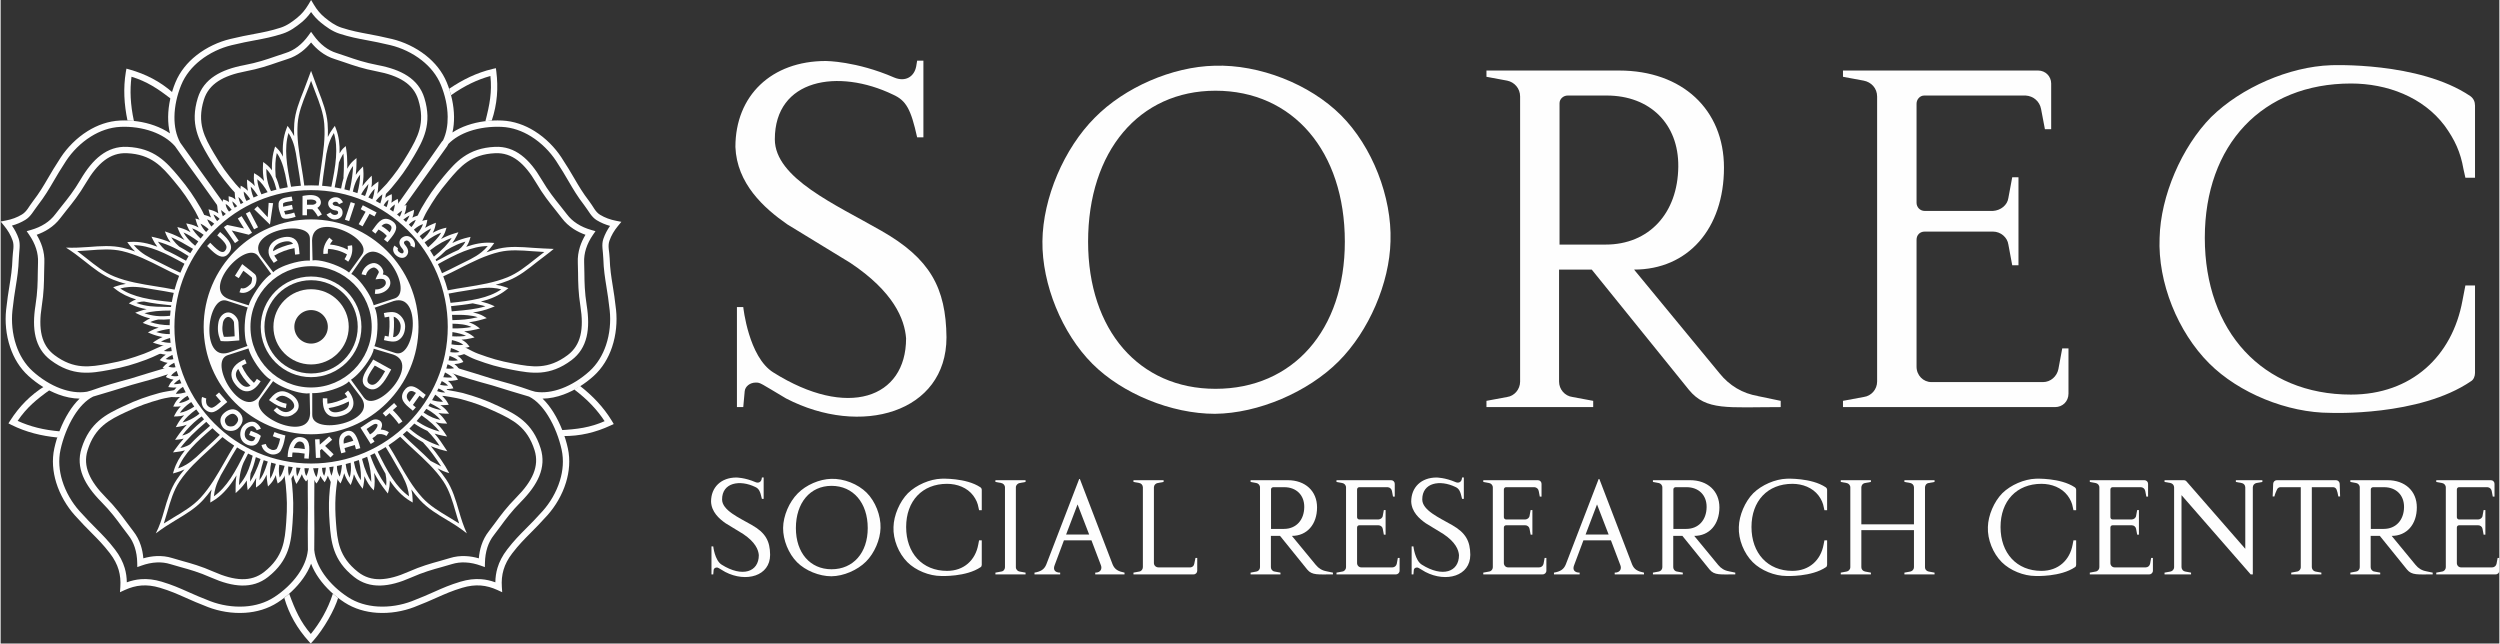 <?xml version="1.0" encoding="UTF-8"?>
<svg xmlns="http://www.w3.org/2000/svg" xmlns:xlink="http://www.w3.org/1999/xlink" xmlns:xodm="http://www.corel.com/coreldraw/odm/2003" xml:space="preserve" width="1857px" height="478px" version="1.0" style="shape-rendering:geometricPrecision; text-rendering:geometricPrecision; image-rendering:optimizeQuality; fill-rule:evenodd; clip-rule:evenodd" viewBox="0 0 2255.19 580.79">
 <rect x="0" y="0" width="2255.19" height="580.79" fill="#333333" stroke="none"/>
 <defs>
  <style type="text/css">
   
    .fil0 {fill:#FEFEFE}
    .fil1 {fill:#FEFEFE;fill-rule:nonzero}
   
  </style>
 </defs>
 <g id="Layer_x0020_1">
  <g id="_1500609240336">
   <g>
    <path class="fil0" d="M280.19 261.03c18.72,0 33.99,15.25 33.99,33.95 0,18.7 -15.27,33.95 -33.99,33.95 -18.72,0 -33.99,-15.25 -33.99,-33.95 0,-18.7 15.27,-33.95 33.99,-33.95zm0 18.82c8.33,0 15.12,6.81 15.12,15.13 0,8.33 -6.79,15.12 -15.12,15.12 -8.33,0 -15.12,-6.79 -15.12,-15.12 0,-8.32 6.79,-15.13 15.12,-15.13z"></path>
    <path class="fil1" d="M358.7 224.07c-0.34,0.44 -0.44,0.89 -0.4,1.31 0.07,0.6 0.42,1.18 0.87,1.64 0.11,0.12 0.22,0.22 0.31,0.3 0.78,0.71 1.64,1.18 2.42,1.32 0.52,0.09 0.96,0.03 1.23,-0.23l0 0 0.04 -0.05 0.01 0c0.61,-0.66 0.67,-1.34 0.47,-1.99 -0.28,-0.93 -1.03,-1.92 -1.76,-2.77 -0.25,-0.29 -0.45,-0.55 -0.61,-0.77l0.01 0c-1.04,-1.49 -1.44,-2.98 -1.32,-4.35 0.13,-1.46 0.84,-2.73 1.98,-3.71 0.16,-0.14 0.33,-0.27 0.52,-0.4l0 -0.01c1.45,-1.02 2.98,-1.47 4.54,-1.33 1.5,0.14 2.94,0.83 4.31,2.09 1.08,1 2.02,2.46 2.44,3.98 0.42,1.47 0.38,3.04 -0.37,4.42l-3.54 -1.95c0.19,-0.35 0.17,-0.85 0.03,-1.38 -0.23,-0.79 -0.72,-1.56 -1.3,-2.1 -0.69,-0.63 -1.34,-0.97 -1.94,-1.03 -0.57,-0.05 -1.2,0.16 -1.85,0.62l-0.01 0c-0.07,0.05 -0.14,0.1 -0.21,0.16 -0.33,0.28 -0.53,0.63 -0.57,0.99 -0.04,0.47 0.14,1.03 0.59,1.68l0.01 0c0.13,0.18 0.25,0.34 0.36,0.47 1,1.17 2.05,2.59 2.55,4.22 0.59,1.92 0.42,3.94 -1.33,5.87l0 0.01c-0.08,0.09 -0.15,0.16 -0.22,0.23l-0.01 0c-1.28,1.25 -2.99,1.63 -4.76,1.31 -1.51,-0.27 -3.08,-1.09 -4.42,-2.3 -0.18,-0.17 -0.35,-0.33 -0.5,-0.48 -1.01,-1.04 -1.82,-2.46 -1.99,-4.02 -0.16,-1.37 0.16,-2.82 1.2,-4.19l3.22 2.44zm-169.53 -4.96c0.44,0.44 0.96,0.96 1.51,1.51 1.34,1.36 2.88,2.91 4.44,4.2 2.71,2.24 5.56,3.76 7.39,1.55 1.41,-1.7 1.74,-3.34 0.92,-5.19 -1.04,-2.34 -3.65,-5.12 -7.93,-8.71l2.6 -3.1c4.74,3.97 7.7,7.21 9.02,10.17 1.53,3.45 0.99,6.41 -1.49,9.4 -3.93,4.75 -8.74,2.59 -13.08,-1 -1.71,-1.41 -3.32,-3.04 -4.74,-4.47 -0.5,-0.51 -0.98,-0.99 -1.46,-1.46l2.82 -2.9zm22.34 0.3l-9.99 -14.43 2.92 -1.97 15.24 3.19 -5.62 -8.99 3.43 -2.14 8.14 13.01 1.26 2.01 -2.92 1.76 -15.41 -3.84 6.28 9.11 -3.33 2.29zm13.39 -28.55l7.43 14.28 -3.59 1.85 -7.42 -14.27 3.58 -1.86zm6.96 -4.73l9.18 9.94 0.86 -12.96 4.03 0.25 -2.86 19.3 -14.17 -13.77 2.96 -2.76zm31.64 -4.79c-0.7,0.14 -1.49,0.27 -2.31,0.4 -2.82,0.43 -6.22,0.96 -6.3,2.19 -0.06,0.98 -0.04,1.83 0.04,2.64l8.01 -1.67 0.83 3.95 -7.91 1.65c0.2,0.61 0.43,1.26 0.69,1.99l0 0 0.38 1.11c0.01,0 0.9,-0.11 2.06,-0.26 1.93,-0.25 4.24,-0.92 5.98,-1.48l1.24 3.84c-1.92,0.62 -4.48,1.36 -6.71,1.65 -3,0.39 -5.56,-0.07 -6.38,-2.42l-0.39 -1.1 0 0c-1.37,-3.88 -2.13,-6.03 -1.87,-10.15 0.29,-4.48 5.44,-5.28 9.71,-5.94 0.77,-0.12 1.49,-0.23 2.13,-0.36l0.8 3.96zm22.91 14.18c-1.07,-1.92 -2.08,-3.43 -3.05,-4.6 -0.73,-0.88 -1.42,-1.56 -2.08,-2.07 -1.44,0.04 -2.91,0.01 -4.38,-0.02l-0.42 0 -0.02 5.49 -4.04 -0.01 0.06 -15.77 0.01 -1.69 1.66 -0.29c0.81,-0.14 1.6,-0.26 2.34,-0.34 2.68,-0.3 5.35,-0.27 7.51,0.38 2.59,0.78 4.47,2.37 4.96,5.16 0.04,0.18 0.06,0.33 0.07,0.44l-0.01 0c0.02,0.13 0.03,0.23 0.03,0.31 0.08,1.83 -0.91,3.39 -2.34,4.5 -0.28,0.22 -0.57,0.41 -0.87,0.6 0.21,0.23 0.42,0.47 0.64,0.73 1.11,1.35 2.27,3.06 3.46,5.23l-3.53 1.95zm-9.9 -15.23l-0.02 4.5 0.49 0.01c1.6,0.03 3.19,0.06 4.82,-0.01 0.02,0 0.08,-0.01 0.18,-0.02 0.75,-0.08 1.6,-0.43 2.25,-0.94 0.47,-0.36 0.8,-0.78 0.78,-1.15 0,-0.03 0,-0.01 0,-0.03l0 0c-0.02,-0.11 -0.02,-0.17 -0.03,-0.2 -0.18,-1.01 -0.99,-1.63 -2.14,-1.97 -1.58,-0.48 -3.71,-0.48 -5.91,-0.24l-0.42 0.05zm21.19 11.44c0.27,0.51 0.83,1.07 1.51,1.52 0.61,0.41 1.29,0.71 1.89,0.76 0.89,0.08 1.83,-0.09 2.54,-0.5 0.46,-0.26 0.8,-0.63 0.9,-1.11 0.02,-0.13 0.04,-0.26 0.05,-0.4 0.05,-0.6 -0.09,-1.03 -0.35,-1.31 -0.34,-0.36 -0.88,-0.59 -1.5,-0.72 -0.17,-0.03 -0.35,-0.05 -0.54,-0.07l-0.02 0 -0.08 -0.01 0 0c-1.95,-0.19 -3.58,-1 -4.72,-2.13 -1.24,-1.24 -1.89,-2.86 -1.75,-4.54l0 0 0.01 -0.04 0 -0.02c0.15,-1.61 1.2,-3.02 2.65,-3.96 1.33,-0.85 3.04,-1.32 4.69,-1.17 1.71,0.16 3.02,0.89 4.03,1.82 0.93,0.86 1.55,1.87 1.97,2.71l-3.61 1.81c-0.26,-0.52 -0.62,-1.11 -1.1,-1.56 -0.42,-0.38 -0.95,-0.69 -1.65,-0.75 -0.76,-0.07 -1.55,0.15 -2.15,0.54 -0.46,0.29 -0.77,0.64 -0.8,0.94l0 0 -0.01 0.03 0 0c-0.03,0.45 0.18,0.93 0.57,1.33 0.51,0.5 1.28,0.87 2.25,0.96l0 0 0.06 0.01 0 0c0.33,0.03 0.66,0.07 0.99,0.14 1.4,0.28 2.7,0.9 3.65,1.91 1.02,1.1 1.6,2.56 1.44,4.42 -0.02,0.26 -0.06,0.55 -0.12,0.85 -0.35,1.74 -1.43,3.01 -2.84,3.83 -1.44,0.83 -3.24,1.17 -4.91,1.02 -1.3,-0.11 -2.64,-0.67 -3.78,-1.43 -1.22,-0.81 -2.27,-1.9 -2.84,-2.97l3.57 -1.91zm22.1 -8.04l-5.26 15.86 -3.83 -1.27 5.26 -15.86 3.83 1.27zm3.34 18.64l6.24 -11.21 -4.38 -2.28 1.86 -3.59 12.46 6.48 -1.87 3.59 -4.48 -2.34 -6.29 11.3 -3.54 -1.95zm20.54 1.64c1.47,0.82 2.85,1.73 4.12,2.72 1.19,0.93 2.28,1.92 3.28,3 1.75,-2.61 2.63,-5.1 0.22,-6.72 -3.08,-2.09 -5.52,-1.06 -7.62,1zm1.65 5.91c-1.3,-1.01 -2.73,-1.92 -4.28,-2.75 -0.28,0.38 -0.56,0.76 -0.83,1.14 -0.69,0.97 -1.36,1.91 -1.93,2.62l-3.16 -2.53c0.67,-0.84 1.23,-1.63 1.81,-2.44 3.96,-5.53 8.46,-11.81 16.62,-6.3 5.12,3.46 3.86,7.88 0.86,12.33 -1.15,1.69 -2.51,3.32 -3.81,4.88 -0.56,0.66 -1.11,1.32 -1.48,1.78l-3.14 -2.54c0.58,-0.71 1.04,-1.27 1.51,-1.83 0.36,-0.42 0.72,-0.86 1.08,-1.29 -0.97,-1.12 -2.06,-2.14 -3.25,-3.07z"></path>
    <path class="fil1" d="M197.13 354.21l6.09 7.05 1.37 1.58 -1.63 1.31c-0.81,0.65 -1.6,1.34 -2.39,2.04 -2.53,2.2 -5.17,4.51 -8.07,5.53 -1.67,0.59 -3.35,0.44 -4.9,-0.17 -1.62,-0.64 -3.1,-1.83 -4.22,-3.18 -1.05,-1.27 -1.65,-2.98 -1.91,-4.69 -0.3,-1.96 -0.15,-4.02 0.33,-5.38l3.81 1.33c-0.27,0.79 -0.35,2.1 -0.14,3.45 0.16,1.06 0.49,2.08 1.03,2.73 0.7,0.85 1.62,1.59 2.59,1.97 0.7,0.28 1.41,0.36 2.06,0.13 2.19,-0.77 4.53,-2.81 6.76,-4.76 0.31,-0.27 0.61,-0.54 0.92,-0.8l-4.75 -5.5 3.05 -2.64z"></path>
    <path class="fil1" d="M201.52 372.92c0.28,-0.26 0.62,-0.54 0.99,-0.83 1.67,-1.31 3.77,-2.42 6.04,-2.64 2.42,-0.24 4.94,0.51 7.21,3 0.19,0.21 0.4,0.46 0.62,0.75 1.91,2.44 2.29,4.85 1.85,7.05 -0.58,2.83 -2.55,5.15 -4.35,6.67 -0.09,0.08 -0.21,0.17 -0.34,0.27 -1.6,1.19 -3.99,1.83 -6.32,1.72 -2.4,-0.11 -4.81,-0.99 -6.38,-2.84 -0.08,-0.1 -0.17,-0.22 -0.27,-0.35 -1.43,-1.92 -2.38,-4.26 -2.21,-6.71 0.14,-2.09 1.07,-4.19 3.16,-6.09zm3.48 2.35c-0.24,0.19 -0.5,0.4 -0.76,0.64 -1.23,1.12 -1.77,2.27 -1.84,3.37 -0.1,1.4 0.5,2.82 1.41,4.03 0.02,0.04 0.06,0.08 0.11,0.15 0.78,0.91 2.11,1.35 3.48,1.42 1.44,0.06 2.86,-0.28 3.74,-0.94 0.03,-0.02 0.07,-0.05 0.13,-0.1 1.27,-1.08 2.65,-2.65 3,-4.38 0.23,-1.13 0,-2.41 -1.07,-3.77 -0.12,-0.16 -0.27,-0.33 -0.44,-0.52 -1.27,-1.4 -2.59,-1.82 -3.83,-1.7 -1.39,0.13 -2.78,0.9 -3.93,1.8z"></path>
    <path class="fil1" d="M231.12 388.3c-0.24,-0.68 -0.84,-1.56 -1.58,-2.32 -0.59,-0.61 -1.23,-1.1 -1.76,-1.25 -1.05,-0.29 -2.42,0 -3.7,0.67 -1.32,0.69 -2.47,1.75 -3.01,2.97 -0.73,1.64 -1.01,3.6 -0.57,5.35 0.35,1.35 1.17,2.58 2.61,3.39 0.92,0.52 1.87,0.92 2.77,1.05 0.77,0.12 1.53,0.04 2.22,-0.34 0.78,-0.43 1.34,-1.64 1.85,-2.9 -1.04,-0.5 -2.45,-1.06 -3.77,-1.58 -0.62,-0.25 -1.21,-0.49 -1.95,-0.79l1.55 -3.74c0.44,0.19 1.15,0.47 1.89,0.76 2.26,0.89 4.73,1.87 6.03,2.9l1.18 0.94 -0.56 1.39c-0.07,0.18 -0.11,0.32 -0.3,0.79 -0.83,2.18 -1.73,4.54 -3.98,5.77 -1.54,0.86 -3.15,1.04 -4.74,0.81 -1.46,-0.22 -2.87,-0.8 -4.17,-1.53 -2.52,-1.41 -3.95,-3.56 -4.55,-5.93 -0.68,-2.65 -0.27,-5.57 0.8,-7.99 0.93,-2.07 2.76,-3.82 4.83,-4.9 2.14,-1.12 4.59,-1.56 6.66,-0.98 1.26,0.36 2.52,1.25 3.57,2.32 1.12,1.15 2.05,2.58 2.48,3.76l-3.8 1.38z"></path>
    <path class="fil1" d="M247.12 389.93c1.2,0.47 2.33,0.91 3.54,1.31 1.23,0.42 2.64,0.83 4.46,1.29l1.83 0.46 -0.33 1.85c-0.44,2.49 -0.88,4.48 -1.47,6.35 -0.58,1.87 -1.3,3.6 -2.3,5.55 -0.73,1.44 -2.41,2.58 -4.32,3.12 -1.71,0.48 -3.69,0.52 -5.38,-0.12 -2.53,-0.97 -4.24,-2.15 -5.44,-3.5 -1.23,-1.4 -1.87,-2.94 -2.28,-4.62l3.92 -0.95c0.26,1.08 0.66,2.05 1.4,2.89 0.78,0.88 1.98,1.68 3.84,2.39 0.84,0.32 1.89,0.28 2.84,0.02 0.9,-0.26 1.62,-0.65 1.83,-1.07 0.87,-1.7 1.51,-3.23 2.03,-4.91 0.38,-1.21 0.7,-2.51 1,-4.02 -1.07,-0.3 -2.02,-0.6 -2.91,-0.89 -1.38,-0.47 -2.53,-0.91 -3.73,-1.38l1.47 -3.77z"></path>
    <path class="fil1" d="M264.45 404.33c1.59,0.04 3.19,0.13 4.8,0.28 1.76,0.17 3.52,0.4 5.28,0.69 -0.08,-3.58 -0.97,-6.51 -4.34,-6.82 -0.11,-0.01 -0.21,-0.01 -0.31,-0.01 -1.68,-0.01 -3.12,1.27 -4.23,3.2 -0.46,0.8 -0.86,1.69 -1.2,2.66zm4.42 4.3c-1.83,-0.17 -3.64,-0.27 -5.42,-0.28 -0.1,0.61 -0.18,1.22 -0.24,1.84 -0.07,0.76 -0.1,1.52 -0.11,2.26l-4.03 -0.01c0,-0.87 0.04,-1.74 0.12,-2.61 0.34,-3.67 1.35,-7.37 2.96,-10.17 1.82,-3.15 4.41,-5.25 7.74,-5.23 0.22,0 0.44,0.01 0.67,0.03 9.09,0.83 8.35,9.41 7.7,16.86 -0.08,0.99 -0.16,1.95 -0.21,2.64l-4.03 -0.25c0.06,-1.04 0.14,-1.88 0.21,-2.74 0.05,-0.52 0.09,-1.06 0.13,-1.6 -1.86,-0.32 -3.69,-0.57 -5.49,-0.74z"></path>
    <polygon class="fil1" points="287.82,396.37 288.05,401.32 296.53,393.86 299.19,396.9 292.83,402.49 300.54,410.02 297.72,412.91 289.79,405.16 288.28,406.49 288.58,413.15 284.55,413.32 283.79,396.55 "></polygon>
    <path class="fil1" d="M307.42 409.13c-1.11,-4.07 -2.09,-7.99 -1.91,-11.38 0.22,-3.9 1.87,-6.94 6.22,-8.47 3.7,-1.31 6.41,0.11 8.56,3.46 1.75,2.71 3.07,6.82 4.33,11.76l-3.93 0.98c-0.35,-1.36 -0.7,-2.66 -1.05,-3.86l-9.27 2.77c0.29,1.19 0.62,2.43 0.96,3.68l-3.91 1.06zm2.13 -11.16c-0.04,0.75 0,1.56 0.09,2.42l8.68 -2.6c-0.45,-1.11 -0.92,-2.08 -1.43,-2.87 -1.06,-1.64 -2.27,-2.37 -3.82,-1.83 -2.46,0.87 -3.39,2.63 -3.52,4.88z"></path>
    <path class="fil1" d="M334.03 400.73l-8.21 -13.04 -1.06 -1.69 1.68 -1.09c0.92,-0.59 1.84,-1.22 2.75,-1.85 1.9,-1.3 3.79,-2.59 5.9,-3.72 1.6,-0.85 3.73,-1.07 5.47,-0.54 1.02,0.31 1.94,0.87 2.61,1.7 0.69,0.85 1.1,1.95 1.07,3.29 -0.02,1.11 -0.37,2.41 -1.17,3.92 0.54,0.01 1.08,0.07 1.61,0.15 2.04,0.31 3.95,1.08 5.74,2.21l-2.16 3.41c-1.32,-0.83 -2.71,-1.39 -4.18,-1.62 -1.33,-0.2 -2.73,-0.14 -4.23,0.23 -0.94,1.01 -1.89,1.79 -2.87,2.47 -0.49,0.34 -0.98,0.64 -1.47,0.93l1.94 3.08 -3.42 2.16zm-3.74 -13.52l3.06 4.86c0.47,-0.27 0.92,-0.55 1.34,-0.84 0.87,-0.6 1.71,-1.31 2.54,-2.26 2.14,-2.44 2.95,-4.14 2.98,-5.26 0,-0.31 -0.06,-0.52 -0.18,-0.66 -0.13,-0.18 -0.36,-0.3 -0.64,-0.39 -0.76,-0.23 -1.7,-0.13 -2.4,0.24 -1.86,0.99 -3.69,2.25 -5.52,3.5 -0.39,0.27 -0.78,0.54 -1.18,0.81z"></path>
    <path class="fil1" d="M359.36 382.64c-1.54,-2.2 -3.16,-4.19 -4.79,-6.02 -1.18,-1.32 -2.39,-2.57 -3.58,-3.76l-3.45 3.09 -2.69 -3.01 10.28 -9.2 2.69 3.01 -3.82 3.41c1.18,1.18 2.37,2.43 3.58,3.77 1.73,1.94 3.44,4.05 5.09,6.4l-3.31 2.31z"></path>
    <path class="fil1" d="M371.99 370.68c-0.63,-0.58 -1.33,-1.16 -2.07,-1.77 -4.74,-3.91 -10.78,-8.89 -5.76,-16.35 3.83,-5.69 8.37,-4.38 12.66,-1.49 1.32,0.9 2.65,1.99 3.91,3.03 1.05,0.86 2.05,1.69 2.93,2.27l-2.25 3.36c-1.02,-0.68 -2.1,-1.58 -3.24,-2.51l-0.14 -0.12 -5.94 8.37 0.39 0.32c0.83,0.69 1.62,1.34 2.26,1.93l-2.75 2.96zm-4.47 -15.86c-2.01,2.99 -0.63,5.63 1.55,7.92l5.76 -8.12c-0.09,-0.07 -0.18,-0.13 -0.27,-0.19 -2.5,-1.68 -5.08,-2.53 -7.04,0.39z"></path>
    <path class="fil1" d="M337.57 178.47c0.82,-0.8 0.21,-1.43 1,-2.25 0.78,-0.83 9.29,-9.66 9.91,-10.41 3.88,-4.66 6.99,-8.55 10.03,-12.8 2.98,-4.17 5.9,-8.73 9.44,-14.78 4.14,-7.09 8.09,-13.96 10.1,-21.57 1.99,-7.54 2.17,-16.01 -1.1,-26.59 -2.24,-7.27 -6.65,-12.7 -12.86,-16.77 -6.43,-4.22 -14.81,-7.03 -24.73,-8.91 -12.22,-2.32 -20.9,-5.32 -28.74,-8.04 -3.05,-1.06 -5.97,-2.07 -8.93,-2.98 -4.79,-1.46 -9.1,-3.77 -12.95,-6.71 -3.15,-2.39 -5.99,-5.21 -8.55,-8.34 -2.56,3.13 -5.4,5.95 -8.54,8.34 -3.86,2.94 -8.17,5.25 -12.96,6.71 -2.96,0.91 -5.88,1.92 -8.93,2.98 -7.84,2.72 -16.52,5.72 -28.74,8.04 -9.92,1.88 -18.3,4.69 -24.73,8.91 -6.21,4.07 -10.62,9.5 -12.87,16.77 -3.26,10.58 -3.08,19.05 -1.09,26.59 2.01,7.61 5.96,14.48 10.1,21.57 3.54,6.05 6.46,10.61 9.44,14.78 3.04,4.25 6.15,8.14 10.03,12.8 1.53,1.83 3.41,3.73 5.38,5.63 0.79,0.76 -0.62,2.23 0.19,2.99l0.56 0.53 -1.73 3.45 -0.56 -0.53c-2.9,-2.75 -5.83,-5.52 -8.24,-8.42 -4,-4.8 -7.2,-8.81 -10.29,-13.13 -3.15,-4.4 -6.16,-9.09 -9.73,-15.21 -4.34,-7.41 -8.47,-14.61 -10.69,-23.01 -2.25,-8.48 -2.46,-17.98 1.16,-29.72 2.67,-8.65 7.88,-15.1 15.2,-19.89 7.09,-4.66 16.17,-7.72 26.81,-9.74 11.87,-2.25 20.32,-5.18 27.94,-7.81 3.12,-1.09 6.11,-2.12 9.13,-3.05 4.08,-1.25 7.79,-3.24 11.14,-5.79 3.67,-2.8 6.9,-6.27 9.7,-10.16l2.32 -3.23 2.32 3.23c2.8,3.89 6.02,7.36 9.7,10.16 3.34,2.55 7.05,4.54 11.14,5.79 3.02,0.93 6.01,1.96 9.13,3.05 7.62,2.63 16.06,5.56 27.94,7.81 10.64,2.02 19.71,5.08 26.81,9.74 7.32,4.79 12.52,11.24 15.2,19.89 3.62,11.74 3.4,21.24 1.16,29.72 -2.22,8.4 -6.35,15.6 -10.69,23.01 -3.57,6.12 -6.58,10.81 -9.73,15.21 -3.09,4.32 -6.29,8.33 -10.3,13.13 -0.77,0.94 -1.57,1.82 -2.37,2.67 -0.35,0.36 -2.13,2.21 -4.13,4.27 -2.66,2.74 0.23,-4.38 -0.28,-3.88l-8.52 5.95zm-152.12 24.16c-0.46,-1.02 -4.69,-1.18 -5.04,-1.99 -1.56,-3.54 -3.12,-7.1 -4.83,-10.01 -3.09,-5.24 -5.7,-9.49 -8.67,-13.77 -2.92,-4.23 -6.22,-8.51 -10.71,-13.87 -5.27,-6.29 -10.4,-12.32 -16.9,-16.8 -6.41,-4.41 -14.32,-7.44 -25.37,-7.93 -7.61,-0.34 -14.21,1.97 -20.14,6.44 -6.14,4.64 -11.61,11.58 -16.73,20.28 -6.34,10.78 -12.08,17.91 -17.27,24.35 -1.98,2.47 -3.88,4.83 -5.81,7.41 -2.98,3.99 -6.61,7.27 -10.69,9.92 -3.33,2.15 -6.94,3.88 -10.74,5.23 2.09,3.47 3.78,7.1 4.97,10.86 1.46,4.62 2.18,9.45 1.94,14.46 -0.15,3.15 -0.18,6.21 -0.21,9.4 -0.1,8.29 -0.2,17.47 -2.14,29.79 -1.58,9.98 -1.77,18.82 0.02,26.29 1.74,7.22 5.37,13.21 11.45,17.78 8.84,6.63 16.88,9.33 24.63,9.99 7.92,0.68 15.69,-0.71 23.74,-2.21 6.81,-1.27 12.08,-2.49 17.09,-3.91 5,-1.42 9.72,-3.04 15.43,-5.12 3.29,-1.2 7.22,-3.03 11.07,-4.83 2.93,-1.36 7.17,-3.12 9.89,-4.22l1.13 2.81 -6.59 3.66c-1.74,0.71 3.26,0.63 0.86,1.67 -1.02,0.45 -2.01,0.89 -2.87,1.29 -3.89,1.81 -7.85,3.66 -11.54,5 -5.86,2.14 -10.7,3.81 -15.83,5.26 -5.13,1.45 -10.56,2.7 -17.6,4.02 -8.47,1.58 -16.65,3.04 -25.25,2.31 -8.74,-0.76 -17.75,-3.76 -27.59,-11.14 -7.23,-5.44 -11.53,-12.52 -13.58,-21.03 -1.98,-8.26 -1.81,-17.83 -0.11,-28.52 1.88,-11.92 1.98,-20.86 2.06,-28.93 0.04,-3.34 0.08,-6.55 0.22,-9.63 0.2,-4.28 -0.42,-8.45 -1.69,-12.46 -1.39,-4.41 -3.56,-8.61 -6.28,-12.55l-2.26 -3.29 3.83 -1.1c4.63,-1.32 8.98,-3.19 12.83,-5.69 3.51,-2.27 6.64,-5.1 9.21,-8.54 1.82,-2.44 3.84,-4.95 5.95,-7.57 5.08,-6.3 10.69,-13.29 16.79,-23.65 5.5,-9.35 11.44,-16.86 18.22,-21.96 6.98,-5.27 14.8,-8 23.84,-7.6 12.28,0.55 21.14,3.97 28.37,8.95 7.15,4.92 12.53,11.24 18.05,17.83 4.56,5.45 7.96,9.87 11.02,14.3 3.04,4.38 5.72,8.75 8.89,14.13 1.9,3.22 3.53,6.94 5.14,10.61 0.42,0.95 0.83,1.89 1.15,2.6l-1.35 1.68zm15.92 -13.08l0 0 -0.04 0.03 -4.28 -2.14 -17.28 -24.17c-7.25,-9.97 -14.5,-19.95 -21.67,-30.29l-0.67 -0.93 -0.08 -0.13c-5.22,-5.93 -12.42,-10.33 -20.48,-13.24 -9.01,-3.24 -19.09,-4.61 -28.72,-4.18 -9.64,0.44 -18.68,3.75 -26.61,8.69 -9.3,5.79 -17.04,13.77 -22.45,21.97 -4.83,7.33 -8.3,13.26 -11.4,18.58 -4.23,7.24 -7.81,13.36 -13.94,21.31 -4.3,5.59 -6.49,10.36 -11.52,13.42 -3.78,2.3 -7.76,3.97 -12.01,5.14 2.53,3.62 4.55,7.44 6,11.6 1.94,5.57 0.43,11.11 0.21,18.17 -0.33,9.97 -1.46,16.99 -2.8,25.29 -0.96,5.97 -2.03,12.6 -2.98,21.6 -1.04,9.79 -0.14,20.88 3.36,31.25 2.98,8.84 7.85,17.14 15.02,23.61 7.27,6.56 15.98,12.13 25.05,15.5l0 -0.01c7.94,2.94 16.13,4.2 23.83,2.93 1.24,-0.35 2.49,-0.71 3.74,-1.07 12.11,-4.36 23.9,-7.6 35.69,-10.8 10.76,-3.33 21.51,-6.64 31.92,-9.68 1.93,-0.56 2.93,1.33 4.83,0.79l1.69 0.32 0.46 2.47c-1.42,0.51 -2.32,1.23 -3.73,1.71 -11.04,3.78 -21.84,6.71 -32.65,9.65l-1.34 0.37 -0.53 0.16c-11.65,3.6 -23.3,7.2 -34.53,10.46 -6.63,3.32 -12.43,9.67 -17.17,17.27 -5.88,9.44 -10.08,20.74 -12.24,30.67 -2.05,9.45 -1.17,19.04 1.57,27.96 3.21,10.46 8.94,20 15.49,27.33 5.95,6.67 10.73,11.48 15.03,15.79 5.93,5.97 10.94,11.01 17.02,18.92 4.31,5.6 7.15,11.13 8.83,16.78 1.25,4.23 1.84,8.51 1.89,12.92 4.15,-1.53 8.36,-2.5 12.75,-2.84 5.87,-0.45 12.04,0.25 18.8,2.28 9.52,2.85 16.03,5.75 23.75,9.18 5.48,2.44 11.59,5.16 20.09,8.41 9.2,3.51 20.15,5.48 31.07,4.76 9.31,-0.62 18.58,-3.2 26.67,-8.48 8.18,-5.33 15.79,-12.33 21.38,-20.25 4.88,-6.92 8.2,-14.52 8.94,-22.28 -0.23,-13.02 -0.12,-25.46 0,-37.9 -0.09,-9.44 -0.18,-18.88 -0.11,-28.59 0.02,-3.1 2.43,-3.57 2.49,-6.73l1.22 1.4c0.07,3.58 2.22,2.9 2.24,6.4 0.05,9.31 -0.04,18.41 -0.12,27.5l0 0.02 0 0.01c0.11,12.42 0.23,24.85 0,37.89 0.75,7.76 4.06,15.36 8.94,22.28 5.59,7.92 13.2,14.92 21.38,20.25 8.08,5.28 17.36,7.86 26.67,8.48 10.92,0.72 21.87,-1.25 31.07,-4.76 8.5,-3.25 14.61,-5.97 20.09,-8.41 7.71,-3.43 14.23,-6.33 23.75,-9.18 6.76,-2.03 12.93,-2.73 18.8,-2.28 4.39,0.34 8.6,1.31 12.75,2.84 0.05,-4.41 0.64,-8.69 1.89,-12.92 1.67,-5.65 4.52,-11.18 8.83,-16.78 6.07,-7.91 11.08,-12.95 17.02,-18.92 4.3,-4.31 9.08,-9.12 15.03,-15.79 6.54,-7.33 12.28,-16.87 15.49,-27.33 2.74,-8.92 3.62,-18.51 1.57,-27.96 -2.16,-9.93 -6.36,-21.23 -12.25,-30.67 -4.74,-7.6 -10.53,-13.95 -17.16,-17.27 -11.07,-3.21 -21.94,-6.59 -32.82,-9.97l-0.62 -0.19 -1.23 -0.34c-11.35,-3.07 -25.99,-7.28 -38.47,-11.78l0.83 -1.68c4.27,0.69 6.71,-2.09 7.43,-1.88 10.81,3.2 22.94,7.04 32.81,10.11 10.92,2.95 21.87,5.96 33.88,10.28 1.24,0.36 2.49,0.71 3.74,1.07 7.7,1.27 15.89,0.01 23.83,-2.93l0 0.01c9.07,-3.37 17.78,-8.94 25.04,-15.5 7.18,-6.47 12.05,-14.77 15.03,-23.61 3.5,-10.37 4.4,-21.46 3.36,-31.25 -0.96,-9 -2.03,-15.63 -2.99,-21.6 -1.33,-8.3 -2.47,-15.32 -2.79,-25.29 -0.22,-7.06 -1.87,-12.34 0.07,-17.9 1.45,-4.16 3.47,-7.98 6,-11.6 -4.25,-1.18 -8.24,-2.84 -12.01,-5.14 -5.03,-3.07 -7.08,-8.1 -11.39,-13.69 -6.12,-7.95 -9.7,-14.07 -13.93,-21.31 -3.11,-5.32 -6.57,-11.25 -11.4,-18.58 -5.41,-8.2 -13.16,-16.18 -22.45,-21.97 -7.93,-4.94 -16.97,-8.25 -26.61,-8.69 -9.77,-0.44 -20.04,0.79 -29.19,3.96 -7.33,2.54 -13.93,6.32 -18.94,11.47 -0.31,0.63 -0.64,1.25 -0.98,1.86l-0.17 0.26 -39.25 54.87 -4.54 3.97 -4.17 3.28 0.97 -3.1 0.03 -0.03 0 0 0.02 -0.04c1.69,-2.44 0.06,-3.41 1.77,-5.84 5.83,-8.34 11.74,-16.64 17.65,-24.94 7.68,-10.79 15.36,-21.59 22.74,-32.26l0.19 -0.24c0.32,-0.36 0.63,-0.72 0.96,-1.07 2.99,-6.35 4.25,-13.66 4.17,-21.23 -0.11,-9.67 -2.42,-19.75 -6.13,-28.79 -3.66,-8.95 -9.83,-16.34 -17.15,-22.13 -8.58,-6.8 -18.71,-11.39 -28.27,-13.71 -8.73,-2.13 -15.36,-3.37 -21.32,-4.48 -8.28,-1.55 -15.27,-2.85 -24.76,-5.91 -6.73,-2.17 -12.19,-6.28 -16.77,-9.98 -3.43,-2.77 -6.34,-5.97 -8.89,-9.58 -2.56,3.61 -5.47,6.81 -8.9,9.58 -4.58,3.7 -10.06,7.81 -16.78,9.98 -9.49,3.06 -16.48,4.36 -24.76,5.91 -5.96,1.11 -12.59,2.35 -21.32,4.48 -9.56,2.32 -19.7,6.91 -28.27,13.71 -7.32,5.79 -13.49,13.18 -17.16,22.13 -3.71,9.04 -6.01,19.12 -6.12,28.79 -0.09,8.43 1.49,16.54 5.26,23.36l0.54 0.78 21.1 29.5 1.06 1.46c5.63,7.74 11.25,15.48 16.95,23.54 0.01,0.02 1.42,6.04 1.84,7.21l-2.27 -1.72zm-130.1 170.23c-6.39,-0.07 -12.88,-1.44 -19.18,-3.78l0 -0.01c-9.79,-3.63 -19.14,-9.6 -26.89,-16.6 -7.95,-7.17 -13.34,-16.33 -16.62,-26.05 -3.77,-11.19 -4.75,-23.14 -3.63,-33.67 0.96,-9.04 2.05,-15.81 3.03,-21.89 1.31,-8.13 2.41,-14.98 2.72,-24.58 0.21,-6.33 1.82,-11.2 0.12,-16.1 -1.71,-4.9 -4.33,-9.29 -7.76,-13.45l-3.06 -3.71 4.72 -0.92c5.3,-1.03 10.11,-2.75 14.52,-5.44 4.45,-2.71 6.12,-7.02 9.99,-12.03 5.82,-7.57 9.34,-13.58 13.5,-20.71 3.05,-5.21 6.44,-11.01 11.58,-18.82 5.84,-8.85 14.2,-17.47 24.2,-23.7 8.7,-5.42 18.68,-9.06 29.39,-9.54 10.33,-0.47 21.17,1.02 30.9,4.52 5.03,1.81 9.78,4.17 14.01,7.07 -1.18,-4.79 -1.69,-9.85 -1.64,-14.99 0.12,-10.44 2.58,-21.26 6.55,-30.93 4.07,-9.91 10.86,-18.07 18.9,-24.44 9.26,-7.33 20.18,-12.29 30.47,-14.79 8.88,-2.16 15.6,-3.41 21.64,-4.54 8.07,-1.51 14.89,-2.78 24.04,-5.73 6.02,-1.95 10.9,-5.73 14.94,-8.99 4.04,-3.27 7.28,-7.21 10.03,-11.83l2.46 -4.13 2.45 4.13c2.75,4.62 5.99,8.56 10.03,11.83 4.05,3.27 8.91,7.04 14.93,8.99 9.15,2.95 15.97,4.22 24.04,5.73 6.04,1.13 12.75,2.38 21.64,4.54 10.29,2.5 21.21,7.46 30.46,14.79 8.05,6.37 14.84,14.53 18.91,24.44 3.97,9.67 6.43,20.49 6.54,30.93 0.06,4.86 -0.39,9.63 -1.44,14.19 4.08,-2.69 8.62,-4.85 13.42,-6.51 9.86,-3.42 20.86,-4.75 31.3,-4.28 10.71,0.48 20.69,4.12 29.39,9.54 10.01,6.23 18.36,14.85 24.19,23.7 5.15,7.81 8.54,13.61 11.59,18.82 4.16,7.13 7.68,13.14 13.5,20.71 3.87,5.01 5.41,9.59 9.84,12.3 4.42,2.69 9.23,4.4 14.53,5.44l4.72 0.92 -3.06 3.71c-3.43,4.16 -6.05,8.54 -7.75,13.44 -1.71,4.91 0.04,9.51 0.24,15.84 0.31,9.6 1.42,16.45 2.73,24.58 0.98,6.08 2.07,12.85 3.03,21.89 1.11,10.53 0.14,22.48 -3.63,33.67 -3.28,9.72 -8.67,18.88 -16.62,26.05 -7.76,7 -17.1,12.97 -26.89,16.6l0 0.01c-6.3,2.34 -12.79,3.71 -19.18,3.78 3.66,3.51 6.95,7.75 9.84,12.4 6.25,10.02 10.71,21.99 12.99,32.48 2.27,10.46 1.3,21.04 -1.71,30.85 -3.46,11.28 -9.64,21.56 -16.7,29.47 -6.13,6.86 -10.93,11.68 -15.23,16.01 -5.8,5.83 -10.69,10.75 -16.55,18.38 -3.86,5.01 -6.39,9.92 -7.86,14.89 -1.47,4.97 -1.9,10.07 -1.54,15.46l0.32 4.79 -4.37 -2.01c-4.9,-2.24 -9.8,-3.65 -14.98,-4.05 -5.18,-0.39 -10.67,0.23 -16.74,2.05 -9.23,2.77 -15.56,5.59 -23.05,8.92 -5.65,2.52 -11.95,5.32 -20.38,8.54 -9.89,3.78 -21.7,5.9 -33.47,5.12 -10.23,-0.68 -20.46,-3.55 -29.43,-9.4 -8.77,-5.72 -16.94,-13.23 -22.94,-21.75 -2.95,-4.17 -5.38,-8.59 -7.12,-13.18 -1.74,4.59 -4.17,9.01 -7.12,13.18 -6.01,8.52 -14.18,16.03 -22.94,21.75 -8.98,5.85 -19.2,8.72 -29.43,9.4 -11.78,0.78 -23.58,-1.34 -33.47,-5.12 -8.43,-3.22 -14.73,-6.02 -20.38,-8.54 -7.5,-3.33 -13.82,-6.15 -23.06,-8.92 -6.06,-1.82 -11.55,-2.44 -16.73,-2.05 -5.18,0.4 -10.08,1.81 -14.98,4.05l-4.37 2.01 0.32 -4.79c0.36,-5.39 -0.07,-10.49 -1.54,-15.46 -1.47,-4.97 -4.01,-9.88 -7.86,-14.89 -5.86,-7.63 -10.76,-12.55 -16.55,-18.38 -4.31,-4.33 -9.1,-9.15 -15.23,-16.01 -7.06,-7.91 -13.24,-18.19 -16.71,-29.47 -3.01,-9.81 -3.97,-20.39 -1.7,-30.85 2.28,-10.49 6.74,-22.46 12.99,-32.48 2.89,-4.65 6.18,-8.89 9.84,-12.4zm188.46 72.2c0.27,1.53 2.13,-4.04 2.33,-2.5 0.36,2.65 0.92,7.03 0.99,7.71 0.56,6.19 0.93,11.29 1.02,16.65 0.09,5.41 -0.09,10.98 -0.61,18.05 -0.64,8.56 -1.32,16.82 -4.26,25 -2.97,8.28 -8.18,16.23 -17.82,23.83 -7.09,5.6 -15.03,7.94 -23.78,7.74 -8.51,-0.19 -17.71,-2.82 -27.61,-7.18 -11.06,-4.9 -19.67,-7.28 -27.44,-9.42 -3.27,-0.91 -6.4,-1.78 -9.24,-2.68 -4.1,-1.29 -8.29,-1.76 -12.47,-1.56 -4.61,0.22 -9.23,1.24 -13.75,2.86l-3.74 1.34 -0.08 -3.98c-0.09,-4.79 -0.79,-9.47 -2.23,-13.87 -1.3,-3.99 -3.22,-7.73 -5.89,-11.09 -1.95,-2.47 -3.83,-5.02 -5.8,-7.69 -4.78,-6.52 -10.08,-13.73 -18.55,-22.29 -7.62,-7.71 -13.35,-15.38 -16.56,-23.24 -3.3,-8.11 -3.93,-16.36 -1.23,-24.99 3.68,-11.73 9.25,-19.43 15.92,-25.15 6.56,-5.63 14.06,-9.21 21.86,-12.87 6.45,-3.03 11.59,-5.18 16.64,-7 5.09,-1.84 9.97,-3.32 15.92,-4.98 3.54,-0.99 11.62,-2.26 15.61,-2.88l-3.14 4.63 5.23 0.83 -1.21 0.19c-3.78,0.59 -11.64,1.82 -14.95,2.75 -5.91,1.66 -10.72,3.1 -15.53,4.84 -4.86,1.76 -9.85,3.85 -16.15,6.8 -7.42,3.48 -14.55,6.89 -20.56,12.04 -5.91,5.07 -10.86,11.94 -14.16,22.5 -2.29,7.27 -1.74,14.25 1.07,21.13 2.9,7.12 8.2,14.19 15.3,21.36 8.79,8.89 14.21,16.27 19.12,22.94 1.9,2.6 3.73,5.09 5.66,7.52 3.1,3.92 5.34,8.26 6.85,12.88 1.23,3.75 1.98,7.69 2.3,11.72 3.89,-1.13 7.83,-1.83 11.78,-2.02 4.86,-0.24 9.71,0.31 14.46,1.81 3.13,0.99 6.02,1.79 9.05,2.63 7.99,2.21 16.85,4.66 28.22,9.69 9.26,4.09 17.75,6.53 25.41,6.71 7.42,0.17 14.14,-1.8 20.13,-6.53 8.69,-6.85 13.35,-13.93 15.98,-21.24 2.66,-7.42 3.31,-15.32 3.92,-23.51 0.52,-6.99 0.7,-12.4 0.61,-17.53 -0.09,-5.17 -0.45,-10.16 -1,-16.23 -0.06,-0.67 -1.11,-8.54 -1.23,-9.39 -0.1,-0.74 -0.24,-1.56 -0.39,-2.44l2.58 -0.45 1.42 6.56zm43.42 -4.25c-0.29,1.46 1.58,1.02 1.33,2.43 -1.15,6.42 -1.87,12.33 -2.21,18.29 -0.41,7.24 -0.26,14.57 0.37,23.01 0.61,8.19 1.26,16.09 3.92,23.51 2.62,7.31 7.29,14.39 15.98,21.24 5.98,4.73 12.7,6.7 20.13,6.53 7.66,-0.18 16.15,-2.62 25.4,-6.71 11.38,-5.03 20.23,-7.48 28.23,-9.69 3.03,-0.84 5.92,-1.64 9.04,-2.63 4.75,-1.5 9.61,-2.05 14.47,-1.81 3.95,0.19 7.89,0.89 11.77,2.02 0.33,-4.03 1.08,-7.97 2.3,-11.72 1.51,-4.62 3.75,-8.96 6.86,-12.88 1.93,-2.43 3.75,-4.92 5.66,-7.52 4.9,-6.67 10.33,-14.05 19.12,-22.94 7.09,-7.17 12.4,-14.24 15.3,-21.36 2.81,-6.88 3.35,-13.86 1.08,-21.13 -3.31,-10.56 -8.26,-17.43 -14.17,-22.5 -6.01,-5.15 -13.14,-8.56 -20.56,-12.04 -6.3,-2.95 -11.29,-5.04 -16.15,-6.8 -4.82,-1.74 -9.62,-3.18 -15.53,-4.84 -3.31,-0.93 -15.66,-2.98 -19.44,-3.56l-0.89 -0.15c-0.32,-0.73 7.57,0.33 8.24,-1.84 0.11,-0.34 -1.13,-2.42 -1.36,-2.84 5.32,0.89 12.46,2.16 14.99,2.87 5.95,1.66 10.83,3.14 15.92,4.98 5.05,1.82 10.19,3.97 16.64,7 7.8,3.66 15.3,7.24 21.86,12.87 6.67,5.72 12.24,13.42 15.92,25.15 2.7,8.63 2.07,16.88 -1.23,24.99 -3.21,7.86 -8.94,15.53 -16.56,23.24 -8.47,8.56 -13.77,15.77 -18.56,22.29 -1.96,2.67 -3.83,5.22 -5.79,7.69 -2.67,3.36 -4.59,7.1 -5.9,11.09 -1.43,4.4 -2.12,9.08 -2.22,13.87l-0.08 3.98 -3.75 -1.34c-4.51,-1.62 -9.13,-2.64 -13.74,-2.86 -4.18,-0.2 -8.37,0.27 -12.47,1.56 -2.84,0.9 -5.97,1.77 -9.25,2.68 -7.76,2.14 -16.37,4.52 -27.43,9.42 -9.89,4.36 -19.1,6.99 -27.61,7.18 -8.75,0.2 -16.69,-2.14 -23.78,-7.74 -9.65,-7.6 -14.85,-15.55 -17.82,-23.83 -2.94,-8.18 -3.62,-16.44 -4.26,-25 -0.64,-8.65 -0.8,-16.22 -0.37,-23.76 0.28,-4.96 0.82,-9.9 1.65,-15.12 0.42,-2.67 3.14,-4.4 3.71,-7.26l1.24 1.98zm71.37 -226.16c0.65,-1.44 1.12,-2.52 1.6,-3.6 0.36,-0.82 -0.67,-1.26 -0.31,-2.07 1.27,-2.85 2.58,-5.65 4.06,-8.16 3.16,-5.38 5.85,-9.75 8.88,-14.13 3.07,-4.43 6.47,-8.85 11.03,-14.3 5.52,-6.59 10.9,-12.91 18.04,-17.83 7.24,-4.98 16.1,-8.4 28.38,-8.95 9.04,-0.4 16.86,2.33 23.84,7.6 6.77,5.1 12.72,12.61 18.21,21.96 6.1,10.36 11.72,17.34 16.8,23.65 2.11,2.62 4.13,5.13 5.95,7.57 2.57,3.44 5.69,6.27 9.21,8.54 3.85,2.5 8.2,4.37 12.83,5.69l3.83 1.1 -2.26 3.29c-2.72,3.94 -4.88,8.14 -6.28,12.55 -1.27,4.02 -1.89,8.18 -1.69,12.46 0.14,3.09 0.18,6.29 0.21,9.63 0.09,8.07 0.19,17.01 2.08,28.93 1.69,10.69 1.86,20.26 -0.12,28.52 -2.05,8.51 -6.35,15.59 -13.58,21.03 -9.84,7.38 -18.85,10.38 -27.6,11.14 -8.59,0.73 -16.77,-0.73 -25.24,-2.31 -7.05,-1.32 -12.47,-2.57 -17.6,-4.02 -5.13,-1.45 -9.97,-3.12 -15.84,-5.26 -3.5,-1.28 -7.06,-3.15 -10.6,-5.01 -0.93,-0.49 -2.24,-0.57 -2.79,-1.45 -0.54,-0.89 -2.46,-3.55 -4.26,-4.28l3.39 -1.52c2.1,0.86 1.71,-0.22 3.9,0.91 0.81,0.42 1.62,0.85 2.43,1.27 3.37,1.77 6.78,3.56 9.88,4.7 5.72,2.08 10.44,3.7 15.44,5.12 5.01,1.42 10.28,2.64 17.08,3.91 8.05,1.5 15.83,2.89 23.74,2.21 7.76,-0.66 15.8,-3.36 24.63,-9.99 6.09,-4.57 9.72,-10.56 11.46,-17.78 1.79,-7.47 1.6,-16.31 0.02,-26.29 -1.95,-12.32 -2.05,-21.5 -2.13,-29.79 -0.04,-3.19 -0.07,-6.25 -0.22,-9.4 -0.24,-5.01 0.47,-9.84 1.94,-14.46 1.19,-3.76 2.88,-7.39 4.97,-10.86 -3.8,-1.35 -7.41,-3.08 -10.74,-5.23 -4.08,-2.65 -7.71,-5.93 -10.69,-9.92 -1.93,-2.58 -3.83,-4.95 -5.81,-7.41 -5.19,-6.44 -10.93,-13.57 -17.27,-24.35 -5.12,-8.7 -10.59,-15.64 -16.73,-20.28 -5.93,-4.47 -12.54,-6.78 -20.14,-6.44 -11.05,0.49 -18.96,3.52 -25.37,7.93 -6.5,4.48 -11.63,10.51 -16.9,16.8 -4.49,5.36 -7.79,9.64 -10.72,13.87 -2.96,4.28 -5.57,8.53 -8.66,13.77 -1.71,2.91 -3.27,6.47 -4.82,10.01 -0.6,1.36 -4.49,1.77 -4.92,2.72l-0.54 -1.79z"></path>
    <path class="fil1" d="M437.52 109.35c3.92,-15.02 6.01,-26.27 4.52,-40.77 -11.9,3.33 -23.15,8.64 -35.55,17.35l-1.71 -5.77c12.2,-8.27 24.72,-14.45 39.14,-17.93l3.07 -0.69 0.4 3.13c1.83,14.6 0.89,29.15 -4.15,44.17l-5.72 0.51z"></path>
    <path class="fil1" d="M504.92 388.26c15.49,-0.85 26.84,-2.29 40.2,-8.13 -6.8,-10.32 -15.29,-19.42 -27.37,-28.56l4.97 -3.4c11.6,9.1 21.31,19.14 29.02,31.81l1.6 2.72 -2.87 1.33c-13.35,6.19 -27.48,9.74 -43.32,9.52l-2.23 -5.29z"></path>
    <path class="fil1" d="M260.43 535.86c5.32,14.58 10.05,25.24 19.52,36.32 7.9,-9.5 15.44,-22.27 19.91,-36.4l4.74 3.9c-3.24,10.61 -12.69,27.73 -22.58,38.8l-2.14 2.31 -2.1 -2.36c-9.81,-10.96 -17.4,-23.69 -21.8,-38.91l4.45 -3.66z"></path>
    <path class="fil1" d="M44.96 351.48c-12.63,9.02 -21.45,16.3 -29.61,28.39 11.27,5.07 23.31,8.22 38.41,9.48l-2.39 5.52c-14.66,-1.47 -28.23,-4.76 -41.53,-11.33l-2.8 -1.45 1.71 -2.66c7.96,-12.37 18,-22.93 31.5,-31.22l4.71 3.27z"></path>
    <path class="fil1" d="M153.9 89.28c-12.31,-9.44 -21.86,-15.75 -35.79,-20.03 -1.57,12.25 -1.03,25.09 2.17,39.89l-5.8 -0.4c-3.05,-14.59 -3.9,-29.06 -1.49,-43.7l0.56 -3.1 3.04 0.86c14.16,4.01 27.19,10.53 39.06,21.02l-1.75 5.46z"></path>
    <path class="fil0" d="M280.19 252.9c23.19,0 42.11,18.9 42.11,42.08 0,23.18 -18.92,42.08 -42.11,42.08 -23.19,0 -42.1,-18.9 -42.1,-42.08 0,-23.18 18.91,-42.08 42.1,-42.08zm0 -3.34c25.03,0 45.44,20.4 45.44,45.42 0,25.01 -20.41,45.42 -45.44,45.42 -25.03,0 -45.44,-20.41 -45.44,-45.42 0,-25.02 20.41,-45.42 45.44,-45.42z"></path>
    <path class="fil1" d="M200.19 394.49c-4.03,4.04 -8.23,7.9 -12.42,11.75 -9.57,8.79 -19.14,17.58 -26.25,28.22 -5.49,8.22 -8.3,17.94 -11.11,27.66 -1,3.46 -2.01,6.93 -3.13,10.34 3.01,-1.94 6.09,-3.78 9.17,-5.62 8.67,-5.18 17.33,-10.35 24.01,-17.63 8.66,-9.44 15.07,-20.71 21.49,-31.98 2.88,-5.07 5.77,-10.15 8.85,-15.05 -3.67,-2.39 -7.22,-4.95 -10.61,-7.69zm-1.69 34.92c-1.92,3.61 -3.44,7.1 -4.49,10.64 -0.76,2.59 -1.28,5.2 -1.53,7.89 5.8,-4.07 10.65,-9.64 15.01,-16.15 4.75,-7.08 8.94,-15.27 13.15,-23.84 -2.47,-1.3 -4.89,-2.69 -7.26,-4.15 -3.07,4.88 -5.93,9.91 -8.79,14.93 -2.03,3.57 -4.05,7.14 -6.15,10.65l0.06 0.03zm24.84 -20.07c-1.38,2.81 -2.75,5.57 -4.15,8.27 -1.52,3.53 -2.53,7.25 -3.17,10.95 -0.55,3.19 -0.82,6.34 -0.91,9.33 2.82,-3.12 5.13,-6.62 7.04,-10.56 2.24,-4.63 4.2,-10.94 5.34,-16.02 -1.4,-0.63 -2.78,-1.29 -4.15,-1.97zm-10.48 19.69c-0.93,1.53 -1.87,3.02 -2.84,4.46 -5.2,7.75 -11.09,14.25 -18.44,18.66l-2.34 1.41 0.04 -2.74c0.06,-3.14 0.44,-6.14 1.14,-9.09 -2.39,3.32 -4.93,6.51 -7.71,9.54 -6.98,7.6 -15.84,12.89 -24.7,18.18 -6.45,3.85 -11.97,7.43 -17.94,11.93 3.55,-7.05 5.21,-12.5 7.42,-20.11 2.87,-9.95 5.75,-19.9 11.5,-28.5 2.14,-3.2 4.48,-6.22 6.96,-9.12 -2.46,1.21 -5.03,2.19 -7.77,2.93l-2.65 0.72 0.8 -2.63c1.98,-6.57 5.49,-12.55 10.02,-18.24 -0.14,0.05 -0.29,0.09 -0.43,0.13 -2.36,0.69 -4.66,1.04 -6.95,1.32l-3.4 0.42 1.98 -2.81c2.4,-3.42 4.95,-6.59 7.67,-9.62 -1.49,0.37 -3,0.6 -4.51,0.77l-3.27 0.37 1.84 -2.74c2.55,-3.78 5.45,-7.45 8.79,-10.95 -2.26,0.81 -4.57,1.41 -6.93,1.76l-3.06 0.46 1.51 -2.71c1.64,-2.95 3.7,-5.61 6.06,-8.06 -2.19,0.65 -4.42,1.03 -6.69,1.06l-2.57 0.03 1.21 -2.27c1.34,-2.5 3.02,-4.82 5.03,-6.95 -1.49,0.27 -2.97,0.39 -4.46,0.37l-2.42 -0.03 1.07 -2.16c1.25,-2.53 2.98,-4.68 5.08,-6.55 -2.08,0.24 -4.21,0.31 -6.4,0.14l-2.14 -0.15 0.84 -1.97c1.02,-2.37 2.45,-4.46 4.3,-6.29 0.08,-0.08 0.17,-0.17 0.26,-0.25 -1.75,0.12 -3.52,0.08 -5.32,-0.15l-2.15 -0.27 0.98 -1.93c0.92,-1.8 2.17,-3.39 3.73,-4.8 -1.8,-0.2 -3.57,-0.73 -5.31,-1.57l-1.58 -0.76 0.97 -1.46c1.09,-1.61 2.38,-3 3.81,-4.23 -1.93,-0.27 -3.87,-0.92 -5.83,-1.82l-1.87 -0.85 1.36 -1.54c0.94,-1.06 1.99,-2.02 3.13,-2.88 -1.75,-0.23 -3.49,-0.76 -5.22,-1.57l-1.91 -0.9 1.46 -1.53c1.2,-1.27 2.56,-2.39 4.05,-3.39 -1.83,-0.16 -3.7,-0.53 -5.58,-1.09l-2.61 -0.77 2.02 -1.82c1.77,-1.59 3.69,-2.95 5.75,-4.1l0.28 -0.15c-0.29,-0.04 -0.58,-0.08 -0.87,-0.13 -2.55,-0.39 -5.1,-1.02 -7.65,-1.85l-3 -0.98 2.63 -1.74c1.94,-1.29 4.02,-2.39 6.2,-3.32 -0.29,-0.04 -0.57,-0.09 -0.86,-0.14 -3.19,-0.54 -6.35,-1.46 -9.49,-2.75l-2.96 -1.22 2.82 -1.53c2.22,-1.21 4.55,-2.1 6.94,-2.8 -3.86,-0.65 -7.78,-1.71 -11.78,-3.25l-2.66 -1.03 2.33 -1.64c1.37,-0.96 2.84,-1.76 4.4,-2.43 -3.41,-0.74 -6.82,-1.88 -10.26,-3.54l-3.27 -1.58 3.42 -1.22c2.28,-0.82 4.61,-1.47 6.99,-1.98 -4.28,-0.68 -8.79,-1.89 -13.64,-4.09l-2.5 -1.13 2.29 -1.53c1.16,-0.77 2.64,-1.47 4.27,-2.02 -6.93,-2.09 -13.21,-5.01 -18.57,-9.27l-2.15 -1.71 2.59 -0.92c2.95,-1.05 5.9,-1.74 8.9,-2.13 -3.93,-1.07 -7.82,-2.33 -11.63,-3.86 -9.57,-3.87 -17.63,-10.31 -25.69,-16.74 -5.61,-4.48 -10.7,-8.32 -16.74,-12.14 7.18,0.25 13.52,-0.05 20.7,-0.6 10.32,-0.8 20.64,-1.6 30.72,0.76 3.74,0.88 7.39,2.01 10.98,3.32 -2,-1.88 -3.81,-3.94 -5.47,-6.24l-1.6 -2.23 2.74 -0.18c8.11,-0.53 16.21,1.24 24.43,4.33l-0.25 -0.31c-1.49,-1.91 -2.74,-3.88 -3.72,-5.9l-1.37 -2.84 3.07 0.69c5.02,1.12 9.75,2.69 14.27,4.61l-0.17 -0.23c-1.64,-2.19 -2.92,-4.43 -3.84,-6.74l-1.23 -3.07 3.13 1.06c5.06,1.72 9.88,4.08 14.59,6.7 -2.18,-2.67 -4,-5.59 -5.33,-8.87l-1.14 -2.84 2.96 0.81c3.02,0.83 6.01,2.2 8.99,3.91 -1.19,-1.74 -2.19,-3.53 -2.91,-5.38l-1.03 -2.62 2.76 0.57c3.05,0.64 5.81,1.74 8.39,3.13 -0.87,-1.62 -1.62,-3.44 -2.19,-5.57l-0.69 -2.52 2.53 0.64c2.05,0.53 3.98,1.39 5.83,2.48 -0.61,-1.33 -1.14,-2.77 -1.53,-4.35l-0.6 -2.39 2.4 0.53c2.01,0.44 3.81,1.16 5.46,2.07 -0.66,-1.46 -1.22,-3.04 -1.64,-4.78l-0.61 -2.51 2.49 0.68c2.47,0.68 4.55,1.71 6.37,2.97 -0.52,-2.06 -0.82,-4.18 -0.93,-6.37l-0.16 -3.28 2.61 2c0.81,0.62 1.64,1.27 2.5,1.95 -0.5,-1.75 -0.59,-3.54 -0.11,-5.37l0.4 -1.55 1.52 0.47c1.45,0.45 2.68,1.11 3.77,1.91 -0.16,-0.96 -0.26,-2.01 -0.27,-3.18l-0.02 -2.08 1.99 0.62c1.57,0.48 2.94,1.34 4.21,2.4 -0.38,-1.6 -0.62,-3.33 -0.64,-5.27l-0.02 -2.52 2.24 1.16c1.14,0.59 2.12,1.24 3,1.94 -0.28,-1.74 -0.34,-3.58 -0.12,-5.54l0.26 -2.31 2.01 1.16c1.69,0.97 3.15,2.16 4.46,3.48 -0.46,-2.36 -0.69,-4.75 -0.74,-7.15l-0.06 -3.01 2.46 1.74c1.79,1.27 3.29,2.67 4.62,4.15 -0.7,-2.89 -1.05,-5.91 -0.86,-9.14l0.14 -2.51 2.15 1.28c2.64,1.56 4.88,3.56 6.86,5.84l-0.02 -0.13c-0.95,-4.62 -1.21,-9.41 -0.93,-14.21l0.17 -2.87 2.27 1.74c2.24,1.71 4.08,3.66 5.63,5.78 -0.06,-2.21 -0.04,-4.41 0.08,-6.59 0.23,-4.27 0.85,-8.46 2.09,-12.55l0.72 -2.36 1.79 1.7c2.06,1.97 3.8,4.51 5.27,7.51 -0.56,-8.99 0.13,-17.47 3.13,-25.24l0.99 -2.56 1.65 2.2c1.7,2.26 3.12,4.61 4.32,7.08 -0.18,-3.81 -0.17,-7.63 0.12,-11.47 0.75,-10.32 4.6,-19.94 8.44,-29.56 2.39,-5.97 4.39,-11.97 6.72,-17.92 2.34,5.93 4.29,11.97 6.61,17.95 3.74,9.62 7.48,19.24 8.31,29.52 0.33,4.09 0.37,8.18 0.21,12.26 1.27,-2.75 2.81,-5.36 4.69,-7.86l1.65 -2.2 0.99 2.56c2.66,6.89 3.51,14.33 3.27,22.21 1.1,-1.92 2.26,-3.56 3.47,-4.66l2.08 -1.88 0.44 2.78c0.67,4.24 0.93,8.61 0.96,12.98 0.02,1.58 0,3.15 -0.04,4.71 1.57,-2.93 3.49,-5.5 5.86,-7.52l2.49 -2.13 0.02 3.28c0.02,3.89 -0.22,7.86 -0.67,11.86 1.15,-1.73 2.53,-3.45 4.21,-5.17l2.34 -2.39 0.27 3.33c0.33,4.11 0.1,8.13 -0.48,12.08 -0.11,0.79 -0.24,1.57 -0.38,2.34 1.76,-2.4 3.75,-4.74 6,-7.01l2.42 -2.45 0.19 3.44c0.13,2.52 -0.08,4.86 -0.52,7.08 1.19,-1.28 2.48,-2.44 3.88,-3.45l2.52 -1.81 -0.11 3.09c-0.1,2.94 -0.39,5.76 -0.92,8.4 1.7,-1.63 3.56,-3.08 5.41,-4.11l2.14 -1.19 0.12 2.44c0.11,2.13 -0.09,4.2 -0.45,6.16 1.06,-0.92 2.3,-1.74 3.78,-2.41l2.03 -0.94 0.12 2.24c0.1,1.91 -0.06,3.75 -0.42,5.53 1.26,-1.01 2.56,-1.86 3.82,-2.51l1.91 -0.98 0.3 2.12c0.37,2.58 -0.01,5.14 -0.65,7.66 0.26,-0.21 0.52,-0.41 0.79,-0.6 1.62,-1.17 3.35,-2.18 5.1,-2.84l2.3 -0.88 -0.24 2.45c-0.21,2.11 -0.86,4.22 -1.66,6.3 0.17,-0.12 0.34,-0.23 0.52,-0.34 1.82,-1.16 3.82,-2.22 5.9,-3.04l2.42 -0.96 -0.35 2.58c-0.22,1.59 -0.68,3.09 -1.27,4.49 1.54,-0.81 3.19,-1.43 4.96,-1.85l2.31 -0.54 -0.47 2.33c-0.29,1.47 -0.75,2.91 -1.37,4.32 1.9,-0.98 3.89,-1.67 6.01,-2.02l2.12 -0.35 -0.38 2.12c-0.33,1.84 -0.89,3.55 -1.62,5.18 2.35,-1.44 4.78,-2.66 7.17,-3.6l2.58 -1.02 -0.53 2.73c-0.47,2.41 -1.33,4.53 -2.42,6.41 3.37,-1.88 6.76,-3.33 9.91,-4.09l2.55 -0.6 -0.74 2.51c-0.8,2.77 -2.31,5.33 -4.2,7.74 4.05,-2.17 8.18,-3.89 12.42,-5.14l3.29 -0.97 -1.49 3.09c-1.13,2.34 -2.49,4.55 -4.02,6.65 0.95,-0.47 1.91,-0.91 2.87,-1.33 3.57,-1.56 7.25,-2.81 11.07,-3.66l2.52 -0.57 -0.73 2.48c-0.7,2.35 -1.76,4.51 -3.18,6.48l0 0c7.59,-2.67 15.08,-4.15 22.58,-3.66l2.74 0.18 -1.6 2.23c-1.65,2.31 -3.47,4.37 -5.46,6.24 3.58,-1.3 7.23,-2.43 10.98,-3.31 10.07,-2.36 20.39,-1.56 30.71,-0.77 6.42,0.5 12.65,0.68 19.04,0.99 -4.81,4.11 -10.09,7.77 -15.07,11.75 -8.06,6.44 -16.12,12.87 -25.7,16.74 -3.8,1.54 -7.69,2.8 -11.63,3.87 3,0.38 5.95,1.08 8.9,2.13l2.59 0.92 -2.15 1.71c-6.4,5.09 -14.13,8.26 -22.71,10.41 0.8,0.19 1.57,0.37 2.32,0.57l0 -0.01c2.78,0.71 5.15,1.46 6.96,2.27l3.28 1.46 -3.33 1.34c-5.24,2.12 -10.75,3.38 -16.4,4.24 3.63,0.65 6.88,1.68 9.56,3.3l2.96 1.78 -3.31 0.98c-4.79,1.43 -8.96,2.29 -12.8,2.82 2.59,0.8 5.05,1.95 7.33,3.61l2.65 1.94 -3.19 0.77c-3.71,0.9 -7.41,1.49 -11.1,1.83 2.47,0.89 4.76,2.02 6.79,3.52l2.61 1.94 -3.16 0.76c-2.9,0.71 -5.77,1.1 -8.61,1.27 2.29,1.12 4.31,2.58 5.88,4.6l1.41 1.8 -2.21 0.6c-2.01,0.56 -4.07,0.83 -6.15,0.89 1.57,0.99 2.72,2.11 3.28,3.43l0.63 1.48 -1.52 0.55c-1.61,0.58 -3.31,0.95 -5.09,1.11 1.8,1.09 3.34,2.4 4.42,4.08l1.02 1.58 -1.77 0.67c-1.97,0.75 -4.1,1.13 -6.36,1.23 1.55,1.1 2.8,2.34 3.7,3.75l1.02 1.61 -1.81 0.64c-1.86,0.65 -3.85,1.04 -5.95,1.16l0.07 0.05c2.09,1.42 3.94,3.09 5.15,5.06l1.12 1.8 -2.06 0.49c-2.25,0.52 -4.67,0.68 -7.05,0.63 1.75,1.38 3.14,2.98 4.05,4.9l0.87 1.83 -2 0.33c-1.38,0.23 -2.81,0.3 -4.26,0.27 1.2,0.9 2.27,1.91 3.16,3.08l1.34 1.75 -2.11 0.64c-2.19,0.66 -4.34,0.79 -6.47,0.55l0.19 0.17c1.95,1.82 3.62,3.77 4.83,5.96l1.15 2.07 -2.36 0.19c-1.74,0.14 -3.48,0.17 -5.22,0.07 2.33,1.58 4.36,3.31 5.92,5.29l1.95 2.48 -3.16 -0.02c-2.17,-0.01 -4.34,-0.24 -6.5,-0.66 2.44,2.11 4.58,4.48 6.34,7.2l1.57 2.43 -2.88 -0.08c-2.6,-0.07 -5.14,-0.51 -7.64,-1.25 3.26,3.08 6.14,6.38 8.5,9.99l1.95 2.99 -3.51 -0.66c-2.65,-0.5 -5.23,-1.15 -7.75,-1.96 0.95,1.09 1.87,2.2 2.76,3.34 3.17,4.03 5.78,8.42 8.7,12.62 -5.24,-1.22 -9.87,-2.52 -14.87,-4.67 5.95,7.26 12.17,16 16.65,24.4 -4.16,-1.16 -6.75,-2.37 -10.61,-4.39 2.81,3.2 5.44,6.54 7.82,10.11 5.75,8.6 8.63,18.55 11.51,28.5 2.12,7.33 4,13.21 7.14,20.13 -5.9,-4.71 -11.17,-8.06 -17.67,-11.95 -8.86,-5.29 -17.72,-10.58 -24.7,-18.18 -2.77,-3.03 -5.32,-6.22 -7.7,-9.54 0.69,2.95 1.08,5.95 1.13,9.09l0.05 2.74 -2.35 -1.41c-7.3,-4.38 -13.16,-10.82 -18.33,-18.5 0.02,0.51 0.03,1.01 0.02,1.5 -0.02,2.65 -0.37,5.07 -0.97,7.32l-0.78 2.95 -1.89 -2.4c-3.84,-4.88 -7.21,-10.07 -10.13,-15.57 -0.13,-0.24 -0.25,-0.47 -0.37,-0.71 0.64,5.39 0.8,10.51 -0.25,15.84 -3.93,-3.64 -6.34,-7.96 -8.58,-12.82 0.02,2.9 -0.23,5.6 -0.77,8.08l-0.72 3.31 -2 -2.73c-2.35,-3.23 -4.36,-6.69 -5.92,-10.44 -0.36,2.39 -0.99,4.79 -1.91,7.19l-1.01 2.62 -1.65 -2.27c-1.85,-2.55 -3.23,-5.39 -4.21,-8.45 -0.53,2.42 -1.27,4.75 -2.28,6.97l-1.05 2.32 -1.55 -2.02c-1.27,-1.67 -2.36,-3.45 -3.17,-5.38 -0.54,1.67 -1.22,3.25 -2.03,4.73l-1.32 2.43 -1.34 -2.42c-0.74,-1.33 -1.43,-2.76 -2.02,-4.37 -0.44,1.34 -1.01,2.65 -1.7,3.91l-1.11 2.03 -1.43 -1.83c-0.89,-1.14 -1.74,-2.34 -2.45,-3.83 -0.51,1.77 -1.24,3.44 -2.31,4.98l-1.29 1.83 -1.23 -1.87c-0.84,-1.28 -1.87,-2.87 -2.81,-5.08 -0.28,-0.65 -0.55,-1.36 -0.8,-2.12 -0.03,0.09 -0.06,0.18 -0.1,0.27 -0.77,2.2 -1.81,4.13 -3.27,5.64l-1.22 1.26 -1.08 -1.38c-1.19,-1.54 -2.06,-3.27 -2.61,-5.22l-0.05 0.14c-0.98,2.3 -2.1,4.43 -3.37,6.35l-1.58 2.39 -1.1 -2.65c-0.7,-1.69 -1.24,-3.48 -1.59,-5.39 -0.95,1.79 -2.11,3.47 -3.53,4.99l-1.7 1.83 -0.85 -2.35c-0.53,-1.5 -0.97,-3.08 -1.25,-4.78l-0.08 0.17c-1.29,2.81 -2.88,5 -4.96,6.49l-1.79 1.28 -0.57 -2.13c-0.48,-1.82 -0.86,-3.64 -1.1,-5.48 -1.22,3.04 -2.74,5.75 -4.98,8.12l-2.09 2.19 -0.52 -2.99c-0.44,-2.55 -0.67,-5.12 -0.69,-7.74 -0.18,0.39 -0.36,0.77 -0.54,1.14 -1.91,3.9 -4.07,6.83 -6.68,8.78l-2.37 1.77 -0.06 -2.96c-0.04,-1.82 0.03,-3.74 0.24,-5.78 -2.33,4.41 -4.35,7.53 -7.73,11.12 -0.37,-2.94 -0.77,-5.8 -0.82,-8.77 -2.11,3.34 -4.59,6.35 -7.52,9.07l-2.5 2.33 -0.06 -3.42c-0.06,-3.91 0.13,-8.22 0.82,-12.61zm17.47 -16.47c-1.24,5.36 -2.76,10.17 -4.7,14.5 -0.34,2.08 -0.47,4.01 -0.47,5.78 -0.01,0.63 0.01,1.25 0.03,1.85 1.53,-2.39 2.97,-5.05 4.34,-7.92 1.75,-3.67 3.37,-7.69 4.88,-12l0.17 -0.5c-1.43,-0.54 -2.85,-1.11 -4.25,-1.71zm117.02 14.98c-3.4,-5.77 -6.56,-12.03 -9.73,-18.49 -1.32,0.66 -2.66,1.31 -4,1.93 1.81,5.25 3.98,10.27 6.51,15.05 2.31,4.33 4.91,8.48 7.81,12.43 0.14,-1.07 0.22,-2.18 0.23,-3.33 0.02,-2.32 -0.23,-4.84 -0.82,-7.59zm-7.03 -19.9c4.26,8.68 8.48,16.98 13.29,24.15 4.36,6.51 9.21,12.08 15.01,16.15 -0.25,-2.69 -0.76,-5.3 -1.53,-7.89 -1.05,-3.54 -2.56,-7.03 -4.48,-10.64l0.06 -0.03c-2.1,-3.51 -4.13,-7.08 -6.16,-10.65 -2.92,-5.13 -5.84,-10.27 -8.99,-15.25 -2.35,1.46 -4.75,2.85 -7.2,4.16zm-102.88 7.69l-0.08 0.23c-1.32,3.98 -2.27,7.61 -2.9,10.94 -0.48,2.46 -0.77,4.76 -0.91,6.9 1.17,-1.42 2.24,-3.17 3.26,-5.24 1.54,-3.13 2.94,-7 4.32,-11.58 -1.24,-0.4 -2.47,-0.81 -3.69,-1.25zm6.76 2.19c-0.56,2.83 -0.9,5.55 -1.03,8.22 -0.09,2.12 -0.05,4.22 0.14,6.3 2.29,-3.59 3.56,-8.04 5,-13.09 0.04,-0.14 0.03,-0.09 0.08,-0.28 -1.41,-0.36 -2.8,-0.74 -4.19,-1.15zm7.3 1.91c-0.35,2.18 -0.46,4.28 -0.35,6.35 0.08,1.74 0.31,3.46 0.67,5.19 0.82,-0.99 1.54,-2.2 2.19,-3.61 0.89,-1.95 1.64,-4.27 2.32,-6.92 -1.62,-0.31 -3.23,-0.64 -4.83,-1.01zm8.1 1.59c-0.15,1.85 -0.14,3.57 0.02,5.17 0.12,1.16 0.31,2.27 0.55,3.32 0.75,-1.07 1.39,-2.21 1.92,-3.41 0.63,-1.42 1.12,-2.93 1.49,-4.5 -1.33,-0.18 -2.66,-0.37 -3.98,-0.58zm7.22 0.96c-0.1,1.77 -0.04,3.44 0.17,5.01 0.13,1.02 0.33,2 0.58,2.95 0.52,-0.98 1,-2 1.45,-3.06 0.61,-1.44 1.16,-2.96 1.65,-4.56 -1.29,-0.1 -2.57,-0.21 -3.85,-0.34zm7.41 0.55c0,1.46 0.15,2.8 0.45,4.05 0.26,1.07 0.63,2.07 1.13,3 0.55,-0.88 1,-1.88 1.38,-2.96 0.43,-1.23 0.77,-2.56 1.06,-3.97 -1.34,-0.02 -2.68,-0.06 -4.02,-0.12zm7.85 0.12c0.44,2.28 1.04,4.11 1.68,5.62 0.4,0.93 0.81,1.74 1.21,2.45 1.05,-2.42 1.48,-5.27 1.83,-8.22 -1.57,0.08 -3.14,0.13 -4.72,0.15zm8 -0.36c0.05,2.07 0.37,3.68 0.86,5.02 0.29,0.8 0.65,1.51 1.06,2.18 0.43,-1.11 0.77,-2.24 1.01,-3.41 0.27,-1.32 0.42,-2.68 0.45,-4.09 -1.12,0.11 -2.25,0.21 -3.38,0.3zm6.55 -0.67c0.24,2.02 0.61,3.76 1.08,5.31 0.27,0.89 0.57,1.72 0.89,2.49 0.42,-1.08 0.78,-2.21 1.07,-3.4 0.36,-1.47 0.63,-3.03 0.79,-4.67 -0.01,-0.1 -0.01,-0.19 0,-0.28 -1.27,0.2 -2.55,0.38 -3.83,0.55zm6.95 -1.09c-0.02,0.29 -0.05,0.57 -0.07,0.85 0.02,1.78 0.29,3.41 0.77,4.93 0.43,1.37 1.02,2.65 1.75,3.87 0.54,-1.6 0.97,-3.25 1.29,-4.94 0.34,-1.83 0.58,-3.71 0.73,-5.62 -1.48,0.33 -2.97,0.63 -4.47,0.91zm7.85 -1.71c0.29,2.54 0.78,4.96 1.5,7.23 0.56,1.77 1.27,3.46 2.13,5.04 0.58,-2.12 0.92,-4.24 1.07,-6.37 0.15,-2.25 0.07,-4.5 -0.19,-6.76l-0.06 -0.35c-1.47,0.43 -2.96,0.83 -4.45,1.21zm7.43 -2.12c0.04,0.27 0.07,0.55 0.1,0.82 0.57,3.23 1.45,6.25 2.61,9.08 0.97,2.4 2.15,4.66 3.48,6.82 0.2,-2.22 0.19,-4.6 0,-7.13 -0.24,-3.19 -0.76,-6.6 -1.53,-10.2 -0.07,-0.3 -0.14,-0.59 -0.21,-0.89 -1.47,0.53 -2.96,1.03 -4.45,1.5zm7.35 -2.58c0.08,0.39 0.17,0.78 0.26,1.17 1.04,4.2 2.33,8.08 3.86,11.66 1.24,2.88 2.63,5.57 4.18,8.05 0.01,-3.47 -0.28,-6.9 -0.8,-10.32 -0.65,-4.17 -1.65,-8.32 -2.92,-12.44 -1.51,0.66 -3.04,1.28 -4.58,1.88zm61.83 1.86c2.16,1.06 3.97,2.02 5.72,2.95 1.31,0.69 2.58,1.37 3.89,2.03 -5.12,-7.76 -10.21,-15.1 -16.5,-21.78 -5.15,-2.86 -9.99,-6.3 -14.49,-10.26 -1.22,1.12 -2.46,2.21 -3.72,3.28 4,4.03 8.23,7.91 12.46,11.8 4.28,3.93 8.56,7.87 12.64,11.98zm-37.95 -14.14c3.16,5.01 6.12,10.2 9.07,15.39 6.41,11.27 12.82,22.54 21.48,31.98 6.68,7.28 15.35,12.45 24.01,17.63 3.08,1.84 6.16,3.68 9.18,5.62 -1.13,-3.41 -2.13,-6.88 -3.14,-10.34 -2.81,-9.72 -5.62,-19.44 -11.11,-27.66 -7.11,-10.64 -16.68,-19.43 -26.24,-28.22 -4.31,-3.96 -8.63,-7.92 -12.75,-12.08 -3.36,2.73 -6.87,5.3 -10.5,7.68zm18.79 -15.02c4.5,3.94 9.36,7.33 14.54,10.12 4.07,2.19 8.33,4.01 12.78,5.43 -1.3,-1.96 -2.69,-3.9 -4.18,-5.79 -2.14,-2.73 -4.45,-5.33 -6.9,-7.72l-0.2 -0.08c-4.01,-1.79 -7.86,-3.98 -11.57,-6.5 -0.95,1.01 -1.91,2.01 -2.89,2.99 -0.52,0.52 -1.05,1.04 -1.58,1.55zm6.55 -6.81c3.45,2.32 7.02,4.33 10.73,5.99 3.22,1.43 6.54,2.6 9.97,3.48 -1.94,-2.49 -4.14,-4.82 -6.55,-7.02 -2.96,-2.71 -6.25,-5.25 -9.74,-7.67 -1.42,1.78 -2.9,3.52 -4.41,5.22zm6.3 -7.63c2.7,1.78 5.43,3.31 8.21,4.48 2.29,0.96 4.62,1.66 6.98,2.04 -1.5,-1.81 -3.21,-3.44 -5.09,-4.94 -2.3,-1.84 -4.86,-3.47 -7.59,-4.98 -0.82,1.15 -1.66,2.28 -2.51,3.4zm4.29 -5.96c2.26,1.08 4.53,1.96 6.79,2.6 1.64,0.46 3.27,0.81 4.9,1.03 -1.04,-0.88 -2.19,-1.71 -3.44,-2.5 -1.99,-1.28 -4.25,-2.47 -6.61,-3.63 -0.54,0.84 -1.09,1.67 -1.64,2.5zm3.38 -5.29c1.67,0.55 3.35,0.94 5.03,1.18 1.59,0.22 3.19,0.32 4.79,0.31 -0.82,-1.07 -1.78,-2.09 -2.83,-3.07 -1.26,-1.17 -2.66,-2.28 -4.13,-3.37 -0.92,1.68 -1.87,3.33 -2.86,4.95zm4.54 -8.13c1.33,0.47 2.66,0.83 3.98,1.04 1.11,0.17 2.24,0.22 3.37,0.13 -0.72,-0.61 -1.51,-1.17 -2.36,-1.69 -1.17,-0.71 -2.44,-1.35 -3.76,-1.95 -0.4,0.83 -0.81,1.65 -1.23,2.47zm2.71 -5.64c1.29,0.26 2.56,0.47 3.8,0.59 1.13,0.12 2.24,0.16 3.31,0.13 -0.59,-0.72 -1.29,-1.38 -2.08,-1.99 -1.04,-0.8 -2.24,-1.51 -3.55,-2.15 -0.48,1.15 -0.97,2.29 -1.48,3.42zm2.86 -6.89c1.29,0.14 2.64,0.25 3.98,0.28 1.38,0.04 2.77,0 4.12,-0.14 -0.81,-0.82 -1.76,-1.58 -2.79,-2.28 -1.19,-0.81 -2.47,-1.53 -3.75,-2.18 -0.5,1.45 -1.02,2.89 -1.56,4.32zm2.7 -7.85c1.34,0.14 2.63,0.18 3.87,0.12 1.1,-0.05 2.16,-0.19 3.19,-0.41 -0.63,-0.6 -1.37,-1.16 -2.2,-1.7 -1.09,-0.69 -2.34,-1.33 -3.72,-1.91 -0.36,1.3 -0.74,2.6 -1.14,3.9zm2.02 -7.32c1.62,0.22 3.19,0.32 4.68,0.29 1.31,-0.03 2.57,-0.17 3.76,-0.43 -0.86,-0.78 -1.89,-1.46 -3.04,-2.06 -1.35,-0.71 -2.88,-1.33 -4.47,-1.92 -0.29,1.38 -0.6,2.76 -0.93,4.12zm1.58 -7.49c1.61,0.23 3.15,0.34 4.63,0.3 1.3,-0.03 2.54,-0.17 3.74,-0.43 -0.63,-0.51 -1.46,-1 -2.42,-1.47 -1.52,-0.74 -3.35,-1.43 -5.34,-2.08 -0.18,1.23 -0.39,2.46 -0.61,3.68zm1.07 -7.01c2,0.32 3.99,0.56 5.93,0.62 1.63,0.06 3.24,0 4.81,-0.22 -1.23,-1 -2.66,-1.78 -4.22,-2.42 -1.87,-0.78 -3.95,-1.36 -6.1,-1.87 -0.12,1.3 -0.26,2.6 -0.42,3.89zm0.69 -7.27c2.36,0.13 4.71,0.18 7.06,0.08 1.8,-0.07 3.6,-0.23 5.42,-0.5 -1.49,-0.72 -3.09,-1.31 -4.77,-1.79 -2.36,-0.69 -4.9,-1.19 -7.52,-1.61 -0.04,1.28 -0.11,2.55 -0.19,3.82zm0.27 -7.14c3.13,0.07 6.27,0 9.42,-0.26 2.57,-0.21 5.15,-0.54 7.72,-1.02 -5.08,-2.41 -11.07,-2.81 -17.16,-2.98 0.02,0.95 0.03,1.9 0.03,2.85 0,0.47 0,0.94 -0.01,1.41zm-0.13 -7.46l0.88 -0.02c6.64,-0.22 13.28,-0.43 21.99,-2.6 -2.61,-0.91 -5.63,-1.46 -8.91,-1.78 -4.41,-0.43 -9.28,-0.44 -14.27,-0.34 0.13,1.57 0.23,3.16 0.31,4.74zm-0.62 -7.92c1.28,-0.12 2.31,-0.21 3.34,-0.3l0 0c9.3,-0.8 18.6,-1.6 27.11,-4.29 -0.79,-0.23 -1.65,-0.47 -2.56,-0.7l0 -0.01c-2.57,-0.65 -5.6,-1.3 -8.93,-1.94 -6.22,1.12 -12.79,1.88 -19.55,2.56 0.22,1.55 0.42,3.11 0.59,4.68zm-1.07 -7.69c8.96,-0.9 17.58,-1.93 25.46,-3.79 7.62,-1.8 14.53,-4.38 20.38,-8.38 -2.6,-0.72 -5.23,-1.15 -7.91,-1.34 -3.69,-0.26 -7.5,-0.07 -11.54,0.46l-0.01 -0.07c-4.02,0.73 -8.08,1.38 -12.13,2.03 -5.32,0.85 -10.65,1.7 -15.96,2.76 0.66,2.75 1.23,5.52 1.71,8.33zm-7.66 -26.73c4.95,-2.26 9.86,-4.74 14.76,-7.23 3.67,-1.86 7.35,-3.73 11.06,-5.5 3.63,-1.87 6.85,-3.88 9.72,-6.18 2.1,-1.69 4.01,-3.54 5.74,-5.61 -7.09,0.04 -14.24,1.87 -21.53,4.73 -7.64,3 -15.43,7.15 -23.45,11.6 1.33,2.68 2.56,5.41 3.7,8.19zm5.2 15.44c5.34,-1.06 10.79,-1.94 16.24,-2.81 12.8,-2.04 25.6,-4.09 37.48,-8.89 9.15,-3.69 17.04,-9.99 24.93,-16.29 2.8,-2.24 5.6,-4.48 8.48,-6.62 -3.6,-0.14 -7.19,-0.42 -10.77,-0.69 -10.09,-0.78 -20.18,-1.56 -29.8,0.69 -12.47,2.92 -24.05,8.79 -35.63,14.66 -4.97,2.52 -9.94,5.04 -15.01,7.34 1.57,4.11 2.93,8.32 4.08,12.61zm-10.28 -26.34c6.79,-3.77 13.44,-7.33 19.99,-10.18 1.77,-1.36 3.26,-2.86 4.45,-4.52 0.67,-0.93 1.25,-1.91 1.74,-2.94 -2.64,0.74 -5.21,1.68 -7.73,2.78 -3.36,1.47 -6.63,3.23 -9.83,5.19 -2.87,2.9 -6.05,5.63 -9.35,8.29 0.24,0.46 0.49,0.92 0.73,1.38zm-86.01 -65.52c0.59,-3.37 1.33,-6.71 2.31,-9.88l-0.18 -0.01c0.26,-4.16 0.45,-8.43 0.42,-12.65 -0.02,-3.03 -0.16,-6.06 -0.47,-9.04 -0.35,0.55 -0.71,1.15 -1.06,1.79 -1.05,1.9 -2.05,4.08 -2.98,6.24 -0.79,7.21 -2.24,14.72 -3.84,22.44 1.95,0.33 3.88,0.7 5.8,1.11zm83.78 61.45c3.41,-2.76 6.66,-5.6 9.56,-8.64 2.47,-2.59 4.68,-5.32 6.49,-8.26 -3.05,1.11 -6.04,2.49 -8.99,4.12 -3.58,1.99 -7.09,4.35 -10.53,7.08 1.21,1.86 2.36,3.76 3.47,5.7zm-5.24 -8.39l0.56 -0.51c4.33,-4 8.87,-8.18 11.22,-12.76 -2.04,0.74 -4.16,1.75 -6.29,2.95 -2.96,1.66 -5.92,3.69 -8.67,5.86 1.09,1.46 2.15,2.95 3.18,4.46zm-5.11 -6.98c3.06,-2.8 6.12,-5.93 7.76,-10.06 -1.65,0.81 -3.31,1.76 -4.92,2.81 -1.89,1.24 -3.71,2.63 -5.37,4.13 0.86,1.02 1.7,2.06 2.53,3.12zm-4.59 -5.53c1.16,-1.32 2.21,-2.69 3.08,-4.15l0.01 0.01c0.81,-1.36 1.48,-2.79 1.96,-4.3 -1.37,0.44 -2.69,1.05 -3.96,1.82 -1.46,0.87 -2.87,1.94 -4.24,3.17 1.07,1.13 2.12,2.28 3.15,3.45zm-5.38 -5.76c0.99,-1.17 1.84,-2.37 2.54,-3.61 0.55,-0.96 1.01,-1.94 1.37,-2.95 -1.07,0.43 -2.08,0.95 -3.03,1.57 -1.15,0.76 -2.22,1.67 -3.21,2.71 0.7,0.66 1.38,1.33 2.06,2.01 0.09,0.09 0.18,0.18 0.27,0.27zm-4.79 -4.58c1.16,-1.81 2.35,-3.79 3.13,-5.9 -0.9,0.46 -1.76,0.96 -2.58,1.49 -1.1,0.7 -2.13,1.45 -3.06,2.2 0.85,0.73 1.68,1.46 2.51,2.21zm-5.65 -4.83c0.8,-1.85 1.59,-3.72 2.11,-5.54 -0.6,0.36 -1.19,0.75 -1.77,1.17 -1.01,0.73 -1.98,1.54 -2.87,2.38 0.85,0.65 1.69,1.31 2.53,1.99zm-5.92 -4.5c0.67,-2.18 1.28,-4.41 1.4,-6.55 -0.81,0.56 -1.6,1.2 -2.36,1.9 -0.8,0.74 -1.57,1.56 -2.25,2.43 1.08,0.72 2.15,1.47 3.21,2.22zm-6.1 -4.1c0.48,-1.13 0.88,-2.28 1.17,-3.43 0.28,-1.07 0.47,-2.17 0.57,-3.29 -0.91,0.65 -1.68,1.39 -2.36,2.19 -0.76,0.91 -1.41,1.89 -2,2.91 0.88,0.53 1.76,1.07 2.62,1.62zm-5.59 -3.34c0.8,-2.44 1.6,-5.28 1.84,-8.24 -0.93,0.71 -1.84,1.51 -2.72,2.37 -1.17,1.15 -2.26,2.4 -3.22,3.66 1.38,0.71 2.75,1.45 4.1,2.21zm-7.21 -3.76c0.61,-1.55 1.09,-3.21 1.45,-4.95 0.3,-1.47 0.52,-3 0.68,-4.57 -0.92,0.9 -1.78,1.88 -2.58,2.94 -1.15,1.5 -2.19,3.15 -3.15,4.92 1.21,0.54 2.41,1.09 3.6,1.66zm-6.59 -2.94c1.38,-3.45 2.64,-6.98 3.06,-10.84 -1.18,1.35 -2.26,2.72 -3.26,4.12 -1.25,1.74 -2.37,3.52 -3.35,5.32 1.2,0.45 2.38,0.92 3.55,1.4zm-6.88 -2.61c0.75,-3 1.4,-6.01 1.84,-9.05 0.37,-2.53 0.59,-5.08 0.6,-7.66 -1.86,2.39 -3.18,4.77 -4.16,7.15 -0.75,1.8 -1.31,3.63 -1.79,5.46 -0.19,0.92 -0.4,1.84 -0.61,2.75 1.38,0.43 2.76,0.88 4.12,1.35zm-7.09 -2.23c0.19,-0.87 0.4,-1.74 0.63,-2.62 0.7,-3.28 1.27,-6.6 1.71,-9.9 0.42,-3.27 0.71,-6.54 0.83,-9.75 -1.85,2.33 -3.32,5.15 -4.51,8.26 -1.5,3.94 -2.55,8.34 -3.31,12.79 1.56,0.38 3.11,0.79 4.65,1.22zm-16.46 -3.48c1.92,-9.23 3.62,-18.15 4.22,-26.56 0.56,-7.82 0.16,-15.19 -1.91,-21.97 -1.46,2.28 -2.66,4.65 -3.64,7.16 -1.34,3.43 -2.3,7.12 -3,11.15l-0.07 -0.01c-0.5,4.06 -1.09,8.12 -1.69,12.18 -0.83,5.74 -1.67,11.48 -2.24,17.13 2.8,0.22 5.58,0.52 8.33,0.92zm-27.46 -0.97c-0.68,-5.68 -1.63,-11.37 -2.58,-17.07 -0.68,-4.06 -1.36,-8.11 -1.95,-12.18l0 0c-0.7,-4.03 -1.66,-7.72 -3,-11.15 -0.98,-2.51 -2.18,-4.88 -3.64,-7.16 -2.07,6.78 -2.47,14.15 -1.91,21.97 0.6,8.4 2.3,17.31 4.21,26.53 2.93,-0.41 5.89,-0.73 8.87,-0.94zm16.09 -0.15c0.59,-5.84 1.43,-11.6 2.27,-17.36 1.87,-12.84 3.74,-25.67 2.71,-38.44 -0.8,-9.85 -4.45,-19.26 -8.11,-28.66 -1.3,-3.35 -2.6,-6.7 -3.78,-10.08 -1.2,3.38 -2.54,6.73 -3.88,10.08 -3.76,9.4 -7.51,18.79 -8.23,28.65 -0.94,12.78 1.21,25.58 3.35,38.39 0.97,5.79 1.94,11.57 2.63,17.39 2.04,-0.1 4.09,-0.15 6.15,-0.15 2.31,0 4.61,0.06 6.89,0.18zm-30.23 -10.02c-1.04,-4.68 -2.28,-8.97 -3.84,-12.64 -1.1,-2.57 -2.34,-4.83 -3.78,-6.69 -0.7,2.99 -1.08,6.05 -1.25,9.16 -0.22,3.98 -0.07,8.05 0.23,12.17 1.62,3.46 2.76,7.18 3.72,10.98 2.37,-0.53 4.76,-1 7.18,-1.4 -0.81,-3.92 -1.59,-7.78 -2.26,-11.58zm-7.88 13.69c-0.95,-3.73 -2.07,-7.36 -3.66,-10.69 -1.42,-2.96 -3.2,-5.69 -5.58,-8.04 -0.01,3.48 0.29,6.92 0.97,10.26 0.69,3.4 1.77,6.7 3.31,9.82 1.64,-0.48 3.29,-0.93 4.96,-1.35zm-8 2.29c-1.37,-2.35 -2.81,-4.62 -4.43,-6.68 -1.47,-1.87 -3.09,-3.58 -4.92,-5 0.11,2.32 0.51,4.53 1.11,6.68 0.67,2.38 1.59,4.68 2.63,6.96 1.85,-0.7 3.72,-1.35 5.61,-1.96zm-8.82 3.21l-0.14 -0.2c-1.95,-2.87 -3.84,-5.64 -6.33,-8.01 0.15,1.42 0.38,2.84 0.71,4.25 0.44,1.88 1.05,3.75 1.88,5.61 1.29,-0.57 2.58,-1.12 3.88,-1.65zm-6.92 3.06c-0.91,-1.35 -1.85,-2.66 -2.89,-3.88 -0.91,-1.08 -1.89,-2.08 -2.98,-2.96 0.06,1.48 0.3,2.88 0.69,4.21 0.44,1.49 1.07,2.91 1.82,4.29 1.11,-0.57 2.23,-1.12 3.36,-1.66zm-6.19 3.16c-1.25,-1.81 -2.57,-3.59 -4.41,-5.07 0.17,1.12 0.43,2.17 0.75,3.18 0.36,1.13 0.79,2.2 1.25,3.25 0.8,-0.46 1.6,-0.91 2.41,-1.36zm-5.55 3.23c-1.42,-1.68 -2.86,-3.29 -4.43,-4.37 0.39,2.36 1.27,4.1 2.23,5.75 0.73,-0.47 1.46,-0.93 2.2,-1.38zm-4.99 3.22c-1.59,-2.03 -3.2,-4.02 -5.39,-5.23 0.03,1.05 0.29,2.09 0.73,3.14 0.52,1.25 1.3,2.51 2.25,3.77 0.79,-0.57 1.6,-1.12 2.41,-1.68zm-5.24 3.77c-0.92,-0.77 -1.84,-1.53 -2.76,-2.27 -0.52,-0.43 -1.04,-0.84 -1.55,-1.25 0.13,0.83 0.3,1.64 0.51,2.45 0.28,1.09 0.64,2.15 1.07,3.19 0.9,-0.72 1.81,-1.43 2.73,-2.12zm-5.61 4.49c-0.86,-0.87 -1.78,-1.67 -2.78,-2.38 -0.87,-0.62 -1.8,-1.17 -2.83,-1.64 0.41,1.08 0.87,2.08 1.39,3.02 0.58,1.06 1.23,2.05 1.92,2.99 0.76,-0.67 1.53,-1.34 2.3,-1.99zm-4.88 4.36c-1.04,-0.86 -2.11,-1.66 -3.23,-2.36 -0.98,-0.62 -2.01,-1.17 -3.13,-1.61 0.47,1.19 1.02,2.29 1.62,3.33 0.65,1.1 1.37,2.15 2.13,3.16 0.86,-0.86 1.73,-1.7 2.61,-2.52zm-4.99 4.95c-1.35,-1.19 -2.72,-2.28 -4.14,-3.22 -1.06,-0.7 -2.15,-1.31 -3.28,-1.82 0.64,1.55 1.39,2.89 2.21,4.1 0.87,1.28 1.84,2.42 2.85,3.48 0.78,-0.86 1.56,-1.7 2.36,-2.54zm-4.57 5.06c-1.76,-1.32 -3.58,-2.55 -5.49,-3.63 -1.57,-0.88 -3.21,-1.65 -4.93,-2.24 0.79,1.37 1.75,2.73 2.83,4.06 1.42,1.75 3.05,3.48 4.8,5.18 0.91,-1.14 1.84,-2.27 2.79,-3.37zm-4.82 5.98c-2.56,-1.88 -5.1,-3.65 -7.63,-5.16 -1.93,-1.15 -3.86,-2.15 -5.78,-2.94 1.17,2.09 2.57,4.03 4.15,5.85 1.91,2.19 4.08,4.22 6.41,6.16 0.92,-1.32 1.87,-2.62 2.85,-3.91zm-4.75 6.7l-0.65 -0.38c-6.25,-3.72 -12.5,-7.43 -19.05,-10.1 0.53,0.91 1.13,1.81 1.8,2.7 1.48,1.96 3.28,3.87 5.42,5.73 3.43,1.82 6.76,3.82 10.01,5.94 0.8,-1.31 1.62,-2.61 2.47,-3.89zm-4.03 6.51c-4.45,-2.91 -9.03,-5.58 -13.85,-7.86 -4.4,-2.09 -8.98,-3.84 -13.82,-5.16 0.52,0.8 1.08,1.59 1.69,2.37 1.33,1.7 2.86,3.36 4.57,4.97 6.26,2.83 12.61,6.26 19.09,9.87 0.75,-1.41 1.52,-2.81 2.32,-4.19zm-3.71 6.9c-8.27,-4.61 -16.31,-8.92 -24.19,-12.01 -7.28,-2.87 -14.44,-4.69 -21.53,-4.74 1.74,2.08 3.65,3.92 5.75,5.61 2.86,2.31 6.09,4.32 9.71,6.19 3.71,1.77 7.39,3.63 11.07,5.5 5.14,2.61 10.29,5.21 15.49,7.56 1.14,-2.75 2.38,-5.46 3.7,-8.11zm-38.48 21.46c-4.05,-0.54 -7.86,-0.73 -11.54,-0.46 -2.69,0.19 -5.31,0.62 -7.92,1.33 5.85,4 12.77,6.58 20.38,8.38 8.09,1.91 16.94,2.95 26.15,3.86 0.49,-2.78 1.07,-5.53 1.74,-8.25 -5.55,-1.13 -11.11,-2.02 -16.68,-2.91 -4.05,-0.64 -8.1,-1.29 -12.13,-2.02l0 0.07zm26.57 16.12c-8.59,-0.85 -16.89,-1.82 -24.55,-3.49 -1.65,-0.02 -3.43,0.24 -5.09,0.7 -0.65,0.18 -1.27,0.38 -1.86,0.61 8.77,3.31 16.49,3.4 23.92,3.48 2.49,0.02 4.95,0.05 7.36,0.18 0.07,-0.49 0.15,-0.99 0.22,-1.48zm7.08 -26.64c-5.32,-2.39 -10.53,-5.03 -15.73,-7.67 -11.58,-5.87 -23.16,-11.74 -35.63,-14.67 -9.62,-2.25 -19.71,-1.47 -29.8,-0.69 -3.58,0.28 -7.17,0.55 -10.78,0.7 2.88,2.14 5.68,4.37 8.49,6.61 7.89,6.3 15.78,12.6 24.93,16.3 11.87,4.8 24.68,6.84 37.48,8.89 5.7,0.91 11.39,1.82 16.96,2.96 1.15,-4.24 2.52,-8.39 4.08,-12.43zm-8.36 39.13c-3.45,0.35 -6.92,0.48 -10.4,0.26 -1.86,0.35 -3.63,0.83 -5.31,1.47 -0.68,0.26 -1.34,0.55 -1.98,0.86 2.86,0.94 5.69,1.61 8.48,2.07 3.05,0.49 6.06,0.72 9.04,0.73 0.02,-1.81 0.08,-3.6 0.17,-5.39zm0.66 -7.83c-4.44,0 -8.85,0.12 -13.13,0.56 -3.59,0.36 -7.09,0.94 -10.47,1.84 3.56,1.33 7.11,2.1 10.64,2.48 4.18,0.43 8.34,0.31 12.5,-0.13 0.13,-1.59 0.28,-3.17 0.46,-4.75zm23.21 132.24c2.99,-2.88 6.06,-5.7 9.12,-8.51 4.11,-3.78 8.23,-7.56 12.13,-11.46 -2.3,-1.94 -4.52,-3.96 -6.67,-6.05 -6.94,5.91 -13.51,11.71 -18.97,17.78 -5.24,5.82 -9.46,11.87 -11.99,18.49 2.55,-0.89 4.95,-2.03 7.26,-3.4 3.15,-1.86 6.14,-4.15 9.12,-6.85zm12.41 -28.18c-1.15,-1.18 -2.29,-2.38 -3.4,-3.61 -4.76,4.07 -9.16,7.99 -13.23,12.04 -3.65,3.65 -7.04,7.43 -10.18,11.56 0.97,-0.18 1.94,-0.4 2.89,-0.68 2.04,-0.59 4.08,-1.46 6.12,-2.8 5.25,-5.63 11.37,-11.03 17.8,-16.51zm-5.42 -5.89c-0.73,-0.85 -1.46,-1.72 -2.17,-2.59 -0.93,0.7 -1.86,1.37 -2.8,2 -2.81,2.22 -5.36,4.53 -7.69,6.91 -2.61,2.68 -4.95,5.45 -7.05,8.3 0.64,-0.14 1.28,-0.3 1.9,-0.5 1.67,-0.51 3.3,-1.25 4.85,-2.35 4.02,-3.98 8.33,-7.81 12.96,-11.77zm-4.14 -5.04c-0.99,-1.28 -1.96,-2.57 -2.9,-3.89 -2.68,1.93 -5.19,3.95 -7.45,6.13 -1.85,1.79 -3.52,3.68 -4.96,5.72 2.39,-0.63 4.73,-1.53 7.04,-2.67 1.91,-0.95 3.8,-2.06 5.66,-3.31 0.85,-0.67 1.72,-1.33 2.61,-1.98zm-4.68 -6.42c-0.92,-1.34 -1.81,-2.7 -2.68,-4.07 -0.37,0.23 -0.74,0.45 -1.11,0.65 -1.92,1.31 -3.64,2.71 -5.17,4.21 -1.53,1.49 -2.86,3.08 -4,4.77 2,-0.32 3.98,-0.93 5.95,-1.75 2.35,-0.99 4.68,-2.3 7.01,-3.81zm-4.3 -6.73c-0.61,-1.01 -1.2,-2.03 -1.77,-3.06 -1.74,0.99 -3.33,2.08 -4.72,3.32 -1.14,1 -2.14,2.1 -3,3.31 1.39,-0.18 2.79,-0.5 4.19,-0.97 1.39,-0.47 2.78,-1.09 4.17,-1.86 0.37,-0.25 0.75,-0.49 1.13,-0.74zm-3.43 -6.12c-0.85,-1.64 -1.67,-3.29 -2.46,-4.96 -1.49,0.88 -2.79,1.88 -3.92,2.99 -1.01,1 -1.87,2.1 -2.59,3.29 1.57,-0.01 3.12,-0.14 4.64,-0.37 1.46,-0.23 2.91,-0.55 4.33,-0.95zm-3.91 -8.16c-0.51,-1.19 -1.02,-2.4 -1.5,-3.61 -1.23,0.68 -2.33,1.44 -3.3,2.27 -0.77,0.66 -1.45,1.37 -2.04,2.13 1.12,0.03 2.25,-0.03 3.36,-0.16 1.17,-0.13 2.33,-0.35 3.48,-0.63zm-2.69 -6.7c-0.55,-1.5 -1.08,-3.01 -1.58,-4.54 -0.9,0.57 -1.76,1.17 -2.56,1.82 -0.91,0.75 -1.76,1.56 -2.52,2.45 1.11,0.37 2.22,0.59 3.35,0.63 1.09,0.04 2.19,-0.07 3.31,-0.36zm-2.61 -7.83c-0.4,-1.34 -0.77,-2.69 -1.13,-4.05 -1,0.5 -1.96,1.03 -2.85,1.61 -0.87,0.57 -1.69,1.18 -2.44,1.84 1.15,0.4 2.28,0.68 3.38,0.78 1.03,0.1 2.05,0.05 3.04,-0.18zm-1.93 -7.26c-0.3,-1.29 -0.58,-2.59 -0.84,-3.89 -1.19,0.53 -2.32,1.12 -3.37,1.76 -0.99,0.6 -1.9,1.25 -2.75,1.95 1.1,0.34 2.2,0.53 3.3,0.57 1.21,0.05 2.43,-0.08 3.66,-0.39zm-1.48 -7.29c-0.21,-1.21 -0.4,-2.43 -0.57,-3.66 -1.3,0.51 -2.53,1.09 -3.71,1.75 -0.99,0.55 -1.94,1.15 -2.85,1.81 1.11,0.2 2.19,0.31 3.26,0.35 1.31,0.04 2.6,-0.04 3.87,-0.25zm-1.06 -7.43c-0.16,-1.46 -0.3,-2.93 -0.42,-4.41 -1.68,0.47 -3.3,1.01 -4.87,1.65 -1.16,0.47 -2.28,0.99 -3.36,1.55 1.27,0.32 2.54,0.58 3.82,0.77 1.61,0.25 3.23,0.4 4.83,0.44zm-0.65 -7.92c-0.08,-1.57 -0.13,-3.15 -0.15,-4.73 -2.34,0.33 -4.66,0.72 -6.9,1.26 -1.77,0.43 -3.51,0.95 -5.2,1.61 1.8,0.58 3.61,1.02 5.43,1.33 2.26,0.38 4.53,0.56 6.82,0.53zm214.72 -93.81c-22.32,-22.32 -53.16,-36.13 -87.22,-36.13 -34.06,0 -64.9,13.81 -87.23,36.13 -22.32,22.33 -36.13,53.18 -36.13,87.25 0,34.07 13.81,64.92 36.13,87.24 22.33,22.33 53.17,36.14 87.23,36.14 34.06,0 64.9,-13.81 87.22,-36.14 22.33,-22.32 36.13,-53.17 36.13,-87.24 0,-34.07 -13.8,-64.92 -36.13,-87.25z"></path>
    <path class="fil0" d="M280.19 198.01c53.4,0 96.95,43.56 96.95,96.97 0,53.41 -43.55,96.97 -96.95,96.97 -53.4,0 -96.95,-43.56 -96.95,-96.97 0,-53.41 43.55,-96.97 96.95,-96.97zm0 42.24c30.14,0 54.72,24.58 54.72,54.73 0,30.15 -24.58,54.73 -54.72,54.73 -30.14,0 -54.72,-24.58 -54.72,-54.73 0,-30.15 24.58,-54.73 54.72,-54.73zm4.54 -32.41l1.42 -1.04 1.61 -0.8 1.81 -0.61 1.96 -0.38 2.12 -0.18 2.23 0 2.32 0.2 2.39 0.38 2.43 0.54 2.44 0.7 2.44 0.84 2.4 0.98 2.34 1.1 2.26 1.2 2.14 1.3 2.02 1.38 1.85 1.45 1.68 1.51 1.46 1.54 1.24 1.58 0.98 1.57 0.72 1.56 0.43 1.53 0.14 1.49 -0.16 1.45 -0.48 1.44 -0.86 1.46 -11.61 15.97 -0.83 -0.65 -0.97 -0.7 -1.03 -0.68 -2.22 -1.32 -2.39 -1.26 -2.54 -1.17c-1.31,-0.56 -2.62,-1.1 -3.95,-1.61 -1.33,-0.48 -2.67,-0.94 -4.01,-1.37 -1.3,-0.39 -2.61,-0.76 -3.92,-1.09l-2.49 -0.56c-1.15,-0.22 -2.29,-0.41 -3.45,-0.56l-2.05 -0.16 -0.94 -0.01 -0.88 0.03 -0.82 0.1 -0.46 0.1 -0.43 -18.14 0.21 -2.45 0.5 -2.1 0.75 -1.79 0.99 -1.52 1.21 -1.25zm50.35 19.32l1.74 0 1.79 0.29 1.81 0.58 1.82 0.84 1.82 1.09 1.8 1.32 1.76 1.53 1.71 1.71 1.65 1.86 1.57 2 1.47 2.12 1.37 2.2 1.25 2.26 1.12 2.3 0.97 2.32 0.81 2.3 0.65 2.26 0.47 2.21 0.28 2.1 0.07 2 -0.12 1.85 -0.34 1.69 -0.55 1.49 -0.76 1.28 -0.99 1.09 -1.22 0.88 -1.56 0.67 -18.78 6.11 -0.29 -1.02 -0.38 -1.14 -0.91 -2.34 -1.11 -2.39 -1.29 -2.44 -1.42 -2.44c-0.75,-1.21 -1.53,-2.4 -2.33,-3.58 -0.8,-1.15 -1.63,-2.28 -2.47,-3.39 -0.83,-1.05 -1.67,-2.07 -2.54,-3.08l-1.67 -1.82 -1.63 -1.59c-1.3,-1.15 -2.61,-2.27 -4.21,-2.98l10.32 -14.93 1.6 -1.85 1.64 -1.41 1.67 -1.01 1.69 -0.64 1.72 -0.3zm29.38 45.21l1.4 1.04 1.28 1.28 1.12 1.53 0.98 1.76 0.83 1.95 0.68 2.12 0.53 2.27 0.38 2.39 0.24 2.48 0.09 2.55 -0.05 2.57 -0.19 2.59 -0.32 2.56 -0.45 2.52 -0.57 2.44 -0.69 2.35 -0.81 2.21 -0.92 2.05 -1.01 1.88 -1.11 1.66 -1.19 1.42 -1.26 1.16 -1.32 0.89 -1.37 0.59 -1.44 0.3 -1.51 -0.01 -1.66 -0.37 -18.78 -6.11 0.37 -0.99 0.36 -1.14 0.33 -1.19 0.57 -2.52 0.46 -2.67 0.33 -2.77c0.13,-1.42 0.23,-2.83 0.31,-4.26 0.04,-1.42 0.07,-2.82 0.06,-4.23 -0.03,-1.36 -0.08,-2.72 -0.16,-4.07l-0.24 -2.54 -0.34 -2.36c-0.38,-2.04 -0.81,-4.15 -1.85,-5.98l17.12 -6.01 2.39 -0.55 2.14 -0.18 1.95 0.16 1.74 0.48 1.58 0.75zm-2.82 53.87l0.54 1.66 0.27 1.79 0.01 1.9 -0.23 1.99 -0.48 2.07 -0.7 2.12 -0.91 2.14 -1.09 2.16 -1.27 2.14 -1.42 2.12 -1.55 2.05 -1.67 1.99 -1.77 1.88 -1.84 1.78 -1.9 1.64 -1.94 1.48 -1.95 1.32 -1.95 1.12 -1.92 0.92 -1.87 0.69 -1.81 0.46 -1.7 0.19 -1.59 -0.06 -1.46 -0.32 -1.33 -0.61 -1.21 -0.9 -1.13 -1.27 -11.6 -15.97 0.88 -0.59 0.96 -0.71 1.94 -1.6 1.94 -1.8 1.92 -1.97c0.95,-1.05 1.88,-2.11 2.79,-3.2 0.9,-1.1 1.77,-2.23 2.62,-3.36 0.81,-1.12 1.6,-2.26 2.36,-3.4 0.7,-1.1 1.37,-2.2 2.02,-3.32l1.11 -2.1c0.9,-1.89 1.78,-3.84 2.01,-5.94l17.39 5.21 2.26 0.95 1.84 1.12 1.47 1.28 1.14 1.4 0.82 1.55zm-33.92 41.92l-0.54 1.66 -0.83 1.61 -1.12 1.54 -1.36 1.48 -1.59 1.38 -1.82 1.31 -1.99 1.2 -2.15 1.11 -2.29 0.98 -2.39 0.88 -2.46 0.75 -2.52 0.61 -2.54 0.5 -2.53 0.35 -2.5 0.21 -2.44 0.07 -2.36 -0.09 -2.24 -0.23 -2.09 -0.39 -1.92 -0.54 -1.72 -0.7 -1.49 -0.84 -1.26 -0.99 -0.98 -1.12 -0.73 -1.26 -0.45 -1.45 -0.17 -1.69 0 -19.75 1.06 0.04 1.2 -0.01 2.5 -0.15 2.63 -0.31 2.71 -0.47c1.39,-0.29 2.77,-0.6 4.14,-0.95 1.37,-0.36 2.74,-0.76 4.1,-1.17 1.31,-0.44 2.61,-0.89 3.91,-1.37 1.2,-0.47 2.4,-0.97 3.58,-1.5l2.14 -1.04c1.83,-1 3.69,-2.05 5.11,-3.62l11 14.44 1.27 2.09 0.83 2 0.45 1.89 0.09 1.81 -0.24 1.73zm-52.08 13.97l-1.41 1.03 -1.62 0.81 -1.81 0.59 -1.97 0.39 -2.11 0.19 -2.23 -0.02 -2.32 -0.19 -2.39 -0.38 -2.43 -0.54 -2.45 -0.7 -2.43 -0.84 -2.4 -0.97 -2.34 -1.11 -2.25 -1.2 -2.15 -1.3 -2.02 -1.38 -1.85 -1.45 -1.67 -1.51 -1.47 -1.54 -1.24 -1.57 -0.98 -1.57 -0.71 -1.56 -0.44 -1.53 -0.14 -1.49 0.16 -1.46 0.48 -1.43 0.87 -1.47 11.6 -15.97 0.83 0.65 0.97 0.7 1.03 0.68 2.22 1.33 2.4 1.25 2.53 1.18 2.62 1.09c1.34,0.51 2.66,0.99 4.01,1.45 1.32,0.43 2.64,0.82 3.96,1.19l2.56 0.64c1.18,0.25 2.37,0.47 3.56,0.67 2.07,0.27 4.2,0.51 6.27,0.08l0.42 18.14 -0.21 2.45 -0.49 2.1 -0.76 1.79 -0.99 1.52 -1.21 1.26zm-50.34 -19.32l-1.75 0 -1.79 -0.3 -1.81 -0.57 -1.82 -0.85 -1.82 -1.09 -1.79 -1.31 -1.77 -1.53 -1.71 -1.71 -1.64 -1.87 -1.57 -2 -1.48 -2.11 -1.37 -2.2 -1.25 -2.26 -1.11 -2.31 -0.97 -2.31 -0.82 -2.31 -0.65 -2.26 -0.47 -2.2 -0.28 -2.11 -0.08 -2 0.13 -1.85 0.34 -1.68 0.55 -1.49 0.76 -1.29 0.99 -1.08 1.23 -0.88 1.55 -0.68 18.78 -6.1 0.29 1.02 0.38 1.13 0.91 2.33 1.12 2.41 1.28 2.44 1.42 2.43c0.76,1.21 1.53,2.41 2.33,3.59 0.8,1.14 1.63,2.27 2.48,3.39l1.69 2.09c0.81,0.96 1.65,1.89 2.51,2.8l1.63 1.59 1.57 1.34 0.76 0.56 0.73 0.49 0.72 0.4 0.43 0.19 -10.32 14.93 -1.6 1.85 -1.64 1.41 -1.67 1.01 -1.68 0.64 -1.72 0.31zm-29.38 -45.22l-1.41 -1.03 -1.27 -1.29 -1.13 -1.53 -0.98 -1.75 -0.83 -1.95 -0.68 -2.13 -0.53 -2.27 -0.38 -2.39 -0.23 -2.48 -0.09 -2.54 0.05 -2.57 0.18 -2.59 0.32 -2.57 0.45 -2.52 0.57 -2.44 0.69 -2.34 0.81 -2.21 0.92 -2.06 1.01 -1.87 1.11 -1.67 1.19 -1.42 1.26 -1.16 1.32 -0.89 1.38 -0.59 1.43 -0.3 1.51 0.02 1.66 0.37 18.78 6.1 -0.37 0.99 -0.36 1.14 -0.33 1.19 -0.57 2.53 -0.45 2.67 -0.34 2.76c-0.13,1.42 -0.23,2.84 -0.3,4.26l-0.07 2.83 0.03 2.79c0.06,1.33 0.14,2.65 0.25,3.98l0.28 2.45 0.38 2.25 0.49 2 0.27 0.9 0.32 0.82 0.34 0.75 0.23 0.41 -17.11 6.01 -2.39 0.56 -2.15 0.17 -1.95 -0.16 -1.74 -0.47 -1.57 -0.76zm2.27 -55.52l-0.27 -1.79 -0.01 -1.91 0.24 -1.98 0.47 -2.07 0.7 -2.12 0.91 -2.15 1.09 -2.15 1.27 -2.15 1.42 -2.11 1.56 -2.06 1.66 -1.98 1.77 -1.89 1.84 -1.77 1.9 -1.64 1.94 -1.49 1.95 -1.31 1.95 -1.13 1.92 -0.92 1.88 -0.69 1.8 -0.45 1.7 -0.2 1.59 0.06 1.46 0.33 1.33 0.6 1.22 0.9 1.12 1.27 11.61 15.98 -0.87 0.61 -0.95 0.72 -0.94 0.78 -1.87 1.74 -1.83 1.94 -1.8 2.08c-0.88,1.1 -1.73,2.21 -2.57,3.33 -0.82,1.14 -1.61,2.28 -2.39,3.44 -0.73,1.13 -1.45,2.27 -2.15,3.42 -0.63,1.06 -1.25,2.15 -1.85,3.24 -0.51,0.98 -1.01,1.95 -1.49,2.95l-0.77 1.73c-0.31,0.77 -0.63,1.55 -0.83,2.37l-17.63 -5.57 -2.26 -0.95 -1.85 -1.13 -1.48 -1.27 -1.13 -1.41 -0.82 -1.54 -0.54 -1.66zm34.46 -40.26l0.54 -1.66 0.83 -1.61 1.11 -1.55 1.37 -1.47 1.6 -1.39 1.81 -1.3 1.99 -1.21 2.16 -1.1 2.28 -0.99 2.39 -0.87 2.46 -0.75 2.52 -0.62 2.54 -0.49 2.53 -0.36 2.5 -0.2 2.44 -0.07 2.35 0.08 2.24 0.24 2.09 0.39 1.93 0.54 1.72 0.7 1.49 0.84 1.25 0.98 0.99 1.12 0.73 1.27 0.45 1.45 0.16 1.69 0 19.75 -1.06 -0.04 -1.19 0 -2.5 0.15 -2.63 0.32 -2.72 0.46c-1.39,0.29 -2.76,0.61 -4.13,0.95 -1.37,0.36 -2.74,0.76 -4.1,1.18 -1.31,0.43 -2.61,0.88 -3.91,1.36l-2.43 0.99c-1.11,0.49 -2.2,1.01 -3.29,1.56 -1.83,0.99 -3.69,2.05 -5.11,3.61l-11 -14.43 -1.27 -2.09 -0.83 -2 -0.45 -1.89 -0.09 -1.81 0.24 -1.73z"></path>
    <path class="fil1" d="M211.48 248.9l5.37 -8.61 1.2 -1.93 1.78 1.42c1.18,0.95 2.33,1.83 3.47,2.7 2.1,1.61 4.14,3.17 6.27,5.08l0.06 0.05 0.05 0.05 0.04 0.04c1.02,1.04 1.4,3.32 1.13,5.61 -0.24,2.09 -0.99,4.37 -2.21,5.74l-0.01 0c-0.09,0.11 -0.18,0.2 -0.24,0.26 -1.49,1.46 -3.28,3 -5.35,3.99 -2.26,1.09 -4.79,1.5 -7.49,0.52l1.37 -3.8c1.53,0.56 3.02,0.29 4.38,-0.36 1.56,-0.75 3.02,-2.01 4.25,-3.23l0.07 -0.06 0 -0.01c0.64,-0.72 1.06,-2.14 1.22,-3.51 0.13,-1.14 0.15,-2.08 0.01,-2.3 -2.05,-1.83 -3.99,-3.32 -6,-4.86 -0.58,-0.44 -1.17,-0.88 -1.76,-1.35l-4.18 6.7 -3.43 -2.14z"></path>
    <path class="fil1" d="M201.46 303.96c3.18,0.15 6.51,-0.14 9.75,-0.43 -0.04,-0.95 -0.08,-1.93 -0.12,-2.9 -0.14,-3.16 -0.28,-6.32 -0.49,-9.62 -0.07,-0.97 -0.88,-2.28 -2,-3.35 -0.99,-0.95 -2.16,-1.63 -3.18,-1.63 -0.99,0 -1.98,0.53 -2.81,1.36 -0.98,1 -1.71,2.39 -1.99,3.87 -0.51,2.74 -0.62,5.14 -0.38,7.38 0.19,1.81 0.61,3.55 1.22,5.32zm10.36 3.57c-3.93,0.35 -8,0.71 -11.97,0.36l-1.25 -0.11 -0.46 -1.16c-0.98,-2.49 -1.65,-4.94 -1.92,-7.57 -0.28,-2.62 -0.16,-5.4 0.43,-8.53 0.43,-2.27 1.56,-4.41 3.08,-5.96 1.56,-1.58 3.55,-2.59 5.69,-2.59 2.14,0 4.31,1.17 5.98,2.77 1.8,1.73 3.1,4.05 3.23,6.02 0.21,3.14 0.35,6.42 0.49,9.7 0.07,1.57 0.14,3.14 0.22,4.82l0.09 1.95 -1.94 0.16c-2.84,0.24 -1.27,0.11 -1.67,0.14z"></path>
    <path class="fil1" d="M246.51 237.27c-0.33,-0.5 -0.76,-1.1 -1.2,-1.7 -1.12,-1.54 -2.25,-3.11 -2.9,-5.01 -1.17,-3.47 -0.67,-6.58 0.87,-9.16 1.7,-2.86 4.69,-4.99 7.99,-6.18 0.81,-0.29 1.56,-0.53 2.23,-0.71 3.3,-0.9 6.37,-1.04 8.93,-0.25 2.78,0.86 4.89,2.75 6.01,5.86 0.13,0.36 0.23,0.67 0.3,0.93 0.5,1.85 0.66,3.93 0.81,5.91 0.06,0.84 0.12,1.66 0.2,2.39l-4.01 0.46c-0.1,-0.83 -0.16,-1.68 -0.23,-2.55 -0.08,-1.12 -0.17,-2.28 -0.32,-3.35 -3.28,0.6 -6.42,1.49 -9.43,2.61 -3.06,1.15 -6.01,2.55 -8.85,4.19 0.48,0.84 1.08,1.66 1.68,2.48 0.42,0.59 0.85,1.18 1.3,1.87l-3.38 2.21zm0.24 -13.8c-0.57,0.96 -0.91,2.04 -0.93,3.23 2.74,-1.53 5.58,-2.86 8.53,-3.96 3.08,-1.15 6.26,-2.06 9.55,-2.71 -0.67,-0.95 -1.58,-1.57 -2.66,-1.91 -1.78,-0.55 -4.09,-0.41 -6.68,0.29 -0.69,0.19 -1.34,0.39 -1.93,0.61 -2.48,0.89 -4.68,2.43 -5.88,4.45z"></path>
    <path class="fil1" d="M317.17 221.38c0.4,2.78 0.3,5.35 -0.28,7.79 -0.58,2.45 -1.65,4.76 -3.19,7.01l-3.34 -2.28c0.97,-1.41 1.7,-2.84 2.2,-4.31 -2.72,-1.59 -5.54,-2.75 -8.4,-3.56 -2.82,-0.8 -5.68,-1.26 -8.53,-1.46 -0.33,1.42 -0.43,2.86 -0.31,4.33l-4.04 0.32c-0.2,-2.59 0.13,-5.14 1.03,-7.63 0.88,-2.45 2.32,-4.82 4.33,-7.13l3.04 2.66c-1.02,1.16 -1.85,2.34 -2.51,3.53 2.7,0.25 5.41,0.73 8.08,1.49 2.74,0.78 5.45,1.84 8.1,3.26 0.05,-1.1 -0.01,-2.25 -0.18,-3.45l4 -0.57z"></path>
    <path class="fil1" d="M325.77 247.56c0.55,-2.51 1.85,-4.84 3.61,-6.62 1.76,-1.78 3.99,-3.05 6.43,-3.45 2.09,-0.35 4.15,0.44 5.82,1.73 1.86,1.43 3.29,3.58 3.69,5.4 0.25,1.14 0.02,2.15 -0.39,3.1 0.94,0.11 1.85,0.33 2.57,0.67 0.11,0.06 0.24,0.13 0.38,0.21 1.8,1 3.01,2.63 3.54,4.45 0.53,1.8 0.41,3.8 -0.45,5.56 -0.05,0.12 -0.12,0.25 -0.2,0.39 -1.17,2.1 -3.18,3.74 -5.47,4.81 -2.4,1.12 -5.15,1.63 -7.54,1.38l0.41 -4.01c1.69,0.17 3.67,-0.21 5.42,-1.03 1.57,-0.73 2.92,-1.8 3.65,-3.11 0.02,-0.05 0.05,-0.11 0.09,-0.19 0.41,-0.84 0.47,-1.79 0.22,-2.66 -0.25,-0.85 -0.81,-1.61 -1.63,-2.06 -0.04,-0.03 -0.1,-0.06 -0.18,-0.1 -0.33,-0.16 -0.88,-0.26 -1.48,-0.32 -0.85,-0.09 -1.76,-0.07 -2.41,0.01l-3.53 0.43 1.44 -3.25c0.21,-0.48 0.48,-0.96 0.76,-1.45 0.45,-0.78 0.92,-1.61 0.84,-1.98 -0.21,-0.97 -1.07,-2.18 -2.2,-3.06 -0.86,-0.66 -1.82,-1.08 -2.69,-0.94 -1.57,0.27 -3.04,1.11 -4.21,2.3 -1.25,1.26 -2.17,2.9 -2.55,4.66l-3.94 -0.87z"></path>
    <path class="fil1" d="M345.87 282.55l0.43 -0.09c3.64,-0.72 8.44,-1.67 12.13,0.58 2.02,1.23 3.73,3.01 4.91,5.08 1.15,2.03 1.8,4.34 1.75,6.68 -0.06,2.57 -0.55,5.07 -1.62,7.25 -1,2.02 -2.48,3.76 -4.56,5.04 -3.35,2.05 -8.05,0.99 -11.78,0.15 -0.29,-0.07 -0.57,-0.13 -1.19,-0.27l0.84 -3.95c0.16,0.03 0.69,0.15 1.24,0.28 0.69,0.15 1.42,0.32 2.16,0.46 0.42,-2.96 0.7,-5.93 0.79,-8.89 0.1,-2.99 0.01,-6.01 -0.28,-9.05 -1.25,0.15 -2.5,0.39 -3.61,0.61l-0.43 0.09 -0.78 -3.97zm10.45 3.94c-0.46,-0.29 -0.99,-0.48 -1.56,-0.61 0.27,3.03 0.34,6.07 0.24,9.11 -0.09,3.1 -0.37,6.18 -0.8,9.25 1.02,-0.02 1.92,-0.18 2.6,-0.6 1.39,-0.85 2.37,-2.02 3.04,-3.37 0.8,-1.63 1.17,-3.54 1.21,-5.55 0.04,-1.59 -0.42,-3.18 -1.22,-4.6 -0.84,-1.48 -2.07,-2.75 -3.51,-3.63z"></path>
    <path class="fil1" d="M337.97 325.46c2.22,1.27 4.28,2.38 6.34,3.5 2.01,1.08 4.03,2.17 6.42,3.54l1.77 1 -1.01 1.76 -0.85 1.51c-3.72,6.61 -10.24,18.24 -19.12,13.62 -6.36,-3.31 -5.37,-8.83 -2.53,-14.3 1.17,-2.25 2.66,-4.46 4,-6.45 0.89,-1.31 1.71,-2.53 2.23,-3.43l1.01 -1.74 1.74 0.99zm4.42 7.06c-1.52,-0.83 -3.04,-1.65 -4.72,-2.59 -0.42,0.64 -0.86,1.29 -1.32,1.98 -1.28,1.89 -2.7,3.99 -3.77,6.05 -1.84,3.54 -2.64,7.04 0.81,8.84 5.32,2.77 10.55,-6.37 13.59,-11.78 -1.57,-0.88 -3.08,-1.69 -4.59,-2.5z"></path>
    <path class="fil1" d="M294.82 359.55c-0.04,1.49 -0.03,3.18 0.16,4.83 2.76,-0.37 5.6,-0.99 8.5,-1.92 3.06,-0.97 6.19,-2.27 9.38,-3.98 -0.67,-1.24 -1.49,-2.38 -2.33,-3.31l3.03 -2.7c1.67,1.88 3.3,4.44 4.19,7.19 0.63,1.99 0.89,4.08 0.52,6.13 -0.38,2.12 -1.42,4.13 -3.35,5.86 -1.49,1.33 -3.51,2.47 -6.21,3.34 -8.38,2.7 -12.98,0.62 -15.48,-3.21 -2.33,-3.55 -2.56,-8.53 -2.44,-12.34l4.03 0.11zm1.13 8.77c0.19,0.44 0.41,0.86 0.66,1.25 1.55,2.37 4.71,3.56 10.87,1.57 2.11,-0.68 3.66,-1.54 4.75,-2.51 1.21,-1.08 1.84,-2.3 2.07,-3.56 0.16,-0.89 0.13,-1.82 -0.04,-2.76 -3.24,1.69 -6.44,3.01 -9.56,4 -2.99,0.95 -5.91,1.6 -8.75,2.01z"></path>
    <path class="fil1" d="M249.37 367.61c0.26,0.29 0.54,0.58 0.84,0.87 2.07,2.01 4.35,3.21 6.6,3.42 2.18,0.2 4.4,-0.54 6.44,-2.37 0.2,-0.17 0.41,-0.38 0.64,-0.62 0.19,-0.19 0.36,-0.41 0.5,-0.64 0.53,-0.85 0.7,-1.92 0.45,-3.06 -0.28,-1.3 -1.08,-2.69 -2.43,-4.01 -0.69,-0.67 -1.51,-1.31 -2.49,-1.93 -2.9,-1.8 -5.17,-2.4 -7.13,-1.94 -1.55,0.36 -3.04,1.39 -4.62,3 1.3,0.85 2.57,1.57 3.87,2.18 1.89,0.88 3.84,1.5 6.03,1.87l-0.65 3.99c-2.61,-0.44 -4.9,-1.17 -7.09,-2.19 -2.16,-1.01 -4.22,-2.29 -6.37,-3.84l-1.77 -1.26 1.39 -1.67c2.69,-3.25 5.29,-5.33 8.29,-6.02 3.06,-0.72 6.3,0.03 10.18,2.45 1.22,0.76 2.28,1.59 3.17,2.46 1.97,1.91 3.13,4.02 3.57,6.05 0.48,2.2 0.13,4.31 -0.96,6.06 -0.29,0.47 -0.64,0.91 -1.04,1.32 -0.26,0.26 -0.54,0.53 -0.85,0.81 -2.94,2.63 -6.21,3.68 -9.49,3.37 -3.2,-0.29 -6.33,-1.88 -9.05,-4.53 -0.33,-0.32 -0.68,-0.68 -1.03,-1.08l3 -2.69z"></path>
    <path class="fil1" d="M222 327.98c-1.66,0.69 -3.12,1.44 -4.36,2.25 1.28,2.91 2.83,5.67 4.68,8.25 1.81,2.53 3.91,4.89 6.3,7.05 0.9,-1 1.79,-2.19 2.65,-3.58l3.42 2.16c-1.96,3.12 -4.07,5.47 -6.27,6.98 -1.88,1.3 -3.84,2 -5.84,2.07 -2.01,0.08 -4.01,-0.48 -5.97,-1.7 -1.98,-1.25 -3.91,-3.19 -5.75,-5.86 -0.67,-0.99 -1.22,-1.98 -1.63,-2.98 -1.17,-2.86 -1.26,-5.7 -0.24,-8.39l0 -0.01c0.97,-2.59 2.94,-4.98 5.92,-7.03 1.57,-1.07 3.42,-2.06 5.56,-2.94l1.53 3.73zm-7.57 4.96c-0.76,0.87 -1.32,1.78 -1.66,2.7l-0.01 0c-0.64,1.71 -0.57,3.56 0.21,5.45 0.3,0.72 0.7,1.47 1.22,2.21 1.52,2.21 3.05,3.78 4.57,4.74 1.25,0.78 2.48,1.14 3.68,1.09 1.01,-0.04 2.04,-0.37 3.08,-0.97 -2.47,-2.27 -4.63,-4.72 -6.49,-7.32 -1.78,-2.48 -3.31,-5.12 -4.6,-7.9z"></path>
   </g>
   <path class="fil1" d="M853.66 304.49c-0.44,-44.7 -14.76,-71.17 -59.02,-96.33 -40.79,-23.44 -95.9,-47.3 -95.9,-82.45 0,-54.6 57.28,-64.15 106.75,-40.28 11.72,5.28 16.06,13.01 21.7,38.54l5.64 0 0 -69.21 -5.64 0 -0.87 5.21c-1.74,9.11 -9.55,14.32 -19.89,9.98 -34.35,-14.9 -61.69,-14.9 -61.69,-14.9 -49.03,0 -81.58,31.24 -81.58,77.6 1.3,32.98 25.6,55.11 46.87,69.86l56.84 34.72c39.05,26.04 49.04,50.77 50.34,68.13 0,54.24 -52.94,72.83 -119.77,30.81 -22.42,-13.89 -27.19,-59.02 -27.19,-59.02l-5.71 0 0 90.26 5.71 0 1.3 -14.32c0.43,-4.34 4.77,-7.81 9.98,-7.81 4.34,0 3.91,0.43 27.34,14.32 67.55,35.07 144.79,12.94 144.79,-55.11z"></path>
   <path id="_1" class="fil1" d="M1209.72 104.01c-28.21,-28.2 -73.77,-45.99 -114.13,-44.69 -38.18,0.87 -81.14,19.53 -108.04,46.86 -27.78,27.78 -46.87,72.47 -47.3,111.52 -0.44,39.06 17.79,83.32 45.13,110.66 26.9,26.9 71.16,45.12 110.65,45.12 39.05,-0.43 83.75,-19.52 111.52,-47.29 27.34,-27.34 46,-70.73 46.86,-108.49 1.3,-39.92 -16.49,-85.48 -44.69,-113.69zm-113.26 246.91c-68.99,0 -114.99,-52.94 -114.99,-132.78 0,-81.58 46,-136.26 114.99,-136.26 69.86,0 116.73,54.68 116.73,136.26 0,79.84 -46.87,132.78 -116.73,132.78z"></path>
   <path id="_2" class="fil1" d="M1585.74 357.43l0.43 0c-13.88,-2.17 -26.03,-9.55 -34.71,-20.4l-77.24 -93.72c48.6,0 81.15,-36.89 81.15,-92 0,-52.5 -37.76,-87.65 -94.6,-87.65l-119.77 0 0 5.64 18.66 3.47c6.51,1.3 11.72,6.94 11.72,14.32l0 257.32c0,6.94 -5.21,13.02 -11.72,13.89l-18.66 3.47 0 5.64 96.34 0 0 -5.64 -18.66 -3.47c-6.95,-0.87 -12.15,-6.95 -12.15,-13.89l0 -101.1 29.5 0 87.66 108.48c15.62,19.09 35.15,15.62 82.88,15.62l0 -5.64 -20.83 -4.34zm-178.78 -264.27c0,-3.9 3.47,-6.94 7.38,-6.94l35.15 0c39.05,0 65.09,25.6 64.65,64.22 -0.43,42.09 -26.47,70.3 -65.52,70.3l-41.66 0 0 -127.58z"></path>
   <path id="_3" class="fil1" d="M1866.3 314.47l-5.64 0 -3.47 18.66c-1.31,6.51 -6.95,11.72 -13.89,11.72l-100.67 0c-7.38,0 -13.45,-6.08 -13.45,-13.89l0 -114.56c0,-4.34 3.03,-7.38 7.37,-7.38l61.62 0c6.94,0 13.02,5.21 13.89,11.72l3.47 18.66 5.64 0 0 -79.41 -5.64 0 -3.47 18.66c-0.87,6.51 -6.95,11.28 -13.89,11.72l-61.62 0c-4.34,0 -7.37,-3.48 -7.37,-7.38l0 -89.39c0,-3.91 3.03,-7.38 6.94,-7.38l91.56 0c6.94,0.44 12.58,5.21 13.88,12.15l3.47 18.23 5.65 0 0 -41.23c0,-6.5 -5.21,-11.71 -11.72,-11.71l-176.18 0 0 5.64 18.66 3.47c6.95,1.3 12.15,6.94 12.15,14.32l0 257.32c0,6.94 -5.2,13.02 -12.15,13.89l-18.66 3.47 0 5.64 191.37 0c6.94,0 12.15,-5.21 12.15,-12.15l0 -40.79z"></path>
   <path id="_4" class="fil1" d="M2233.21 257.62l-8.68 0 -2.61 13.46c-9.11,50.33 -45.99,85.05 -100.67,85.05 -79.84,0 -131.91,-57.28 -131.91,-141.46 0,-84.19 52.07,-139.3 131.91,-139.3 32.55,0 65.09,12.15 84.62,38.19 9.11,12.58 14.32,23.87 16.92,39.05l1.74 7.81 8.68 0 0 -65.09c0,-3.47 -1.3,-6.5 -4.34,-8.67 -46.43,-31.25 -125.84,-27.78 -125.84,-27.78 -37.32,1.31 -80.71,19.97 -108.05,46.87 -26.47,26.9 -45.56,71.16 -46.43,108.92 -1.74,40.35 16.49,85.05 44.69,113.25 26.91,26.91 70.73,44.7 109.35,44.7 0,0 80.28,3.47 127.14,-28.64 2.18,-1.31 3.48,-4.34 3.48,-7.38l0 -78.98z"></path>
   <path class="fil1" d="M694.49 500.79c-0.12,-12.51 -4.13,-19.92 -16.52,-26.96 -11.41,-6.56 -26.84,-13.24 -26.84,-23.08 0,-15.28 16.03,-17.95 29.88,-11.27 3.28,1.48 4.49,3.64 6.07,10.79l1.58 0 0 -19.37 -1.58 0 -0.24 1.45c-0.49,2.55 -2.67,4.01 -5.57,2.8 -9.61,-4.17 -17.26,-4.17 -17.26,-4.17 -13.73,0 -22.83,8.74 -22.83,21.72 0.36,9.23 7.16,15.42 13.11,19.55l15.91 9.71c10.93,7.29 13.72,14.21 14.09,19.07 0,15.18 -14.82,20.38 -33.52,8.62 -6.28,-3.88 -7.61,-16.51 -7.61,-16.51l-1.6 0 0 25.26 1.6 0 0.36 -4.01c0.13,-1.22 1.34,-2.19 2.8,-2.19 1.21,0 1.09,0.13 7.65,4.01 18.9,9.82 40.52,3.62 40.52,-15.42z"></path>
   <path id="_1_0" class="fil1" d="M781.62 444.68c-7.9,-7.89 -20.65,-12.87 -31.94,-12.51 -10.69,0.25 -22.71,5.47 -30.24,13.12 -7.77,7.77 -13.12,20.28 -13.24,31.21 -0.12,10.93 4.98,23.32 12.63,30.97 7.53,7.53 19.92,12.63 30.97,12.63 10.93,-0.12 23.44,-5.47 31.21,-13.24 7.65,-7.65 12.87,-19.8 13.12,-30.36 0.36,-11.17 -4.62,-23.93 -12.51,-31.82zm-31.7 69.1c-19.31,0 -32.18,-14.81 -32.18,-37.16 0,-22.83 12.87,-38.13 32.18,-38.13 19.55,0 32.67,15.3 32.67,38.13 0,22.35 -13.12,37.16 -32.67,37.16z"></path>
   <path id="_2_1" class="fil1" d="M885.5 487.67l-2.42 0 -0.73 3.77c-2.55,14.08 -12.88,23.8 -28.18,23.8 -22.34,0 -36.92,-16.03 -36.92,-39.59 0,-23.56 14.58,-38.98 36.92,-38.98 9.11,0 18.22,3.4 23.68,10.68 2.55,3.52 4.01,6.68 4.74,10.93l0.49 2.19 2.42 0 0 -18.22c0,-0.97 -0.36,-1.82 -1.21,-2.43 -12.99,-8.74 -35.22,-7.77 -35.22,-7.77 -10.44,0.37 -22.59,5.59 -30.24,13.12 -7.41,7.53 -12.75,19.91 -12.99,30.48 -0.49,11.29 4.61,23.8 12.51,31.7 7.53,7.53 19.79,12.5 30.6,12.5 0,0 22.47,0.98 35.58,-8.01 0.61,-0.37 0.97,-1.22 0.97,-2.06l0 -22.11z"></path>
   <path id="_3_2" class="fil1" d="M919.68 435.94l5.35 -0.97 0 -1.58 -27.21 0 0 1.58 5.23 0.97c1.94,0.36 3.4,1.94 3.4,4l0 72.02c0,1.58 -1.1,3.64 -3.4,3.89l-5.23 0.97 0 1.58 27.21 0 0 -1.58 -5.35 -0.97c-1.82,-0.25 -3.4,-1.95 -3.4,-3.89l0 -72.14c0,-1.94 1.58,-3.52 3.4,-3.88z"></path>
   <path id="_4_3" class="fil1" d="M1014.34 516.82c-5.45,-1.1 -8.84,-2.67 -10.79,-7.53l-29.51 -77 -0.61 0 -29.67 77.12c-1.82,4.49 -4.96,6.44 -10.67,7.41l0 1.58 23.18 0 0 -1.58c-4.88,0 -6.58,-2.79 -5,-6.68l8.4 -22.47 24.83 0 8.53 22.47c1.21,3.03 0,6.68 -5.12,6.68l0 1.58 26.43 0 0 -1.58zm-52.73 -34.37l10.35 -27.2 10.48 27.2 -20.83 0z"></path>
   <path id="_5" class="fil1" d="M1078.39 503.58l-1.09 5.22c-0.24,1.82 -1.7,3.16 -3.4,3.28l-28.9 0c-2.31,0 -4.13,-1.7 -4.13,-3.88l0 -68.38c0,-1.94 1.45,-3.52 3.4,-3.88l5.34 -0.97 0 -1.58 -27.2 0 0 1.58 5.22 0.97c1.82,0.24 3.28,1.94 3.28,3.88l0 72.02c0,2.06 -1.46,3.76 -3.28,4.01l-5.22 0.97 0 1.58 54.28 0c1.95,0 3.28,-1.58 3.28,-3.28l0 -2.31 0 -9.23 -1.58 0z"></path>
   <path id="_6" class="fil1" d="M1196.61 515.6l0.12 0c-3.88,-0.6 -7.29,-2.67 -9.71,-5.7l-21.62 -26.24c13.6,0 22.71,-10.32 22.71,-25.74 0,-14.7 -10.57,-24.53 -26.48,-24.53l-33.51 0 0 1.58 5.22 0.97c1.82,0.36 3.28,1.94 3.28,4l0 72.02c0,1.94 -1.46,3.64 -3.28,3.89l-5.22 0.97 0 1.58 26.96 0 0 -1.58 -5.23 -0.97c-1.94,-0.25 -3.4,-1.95 -3.4,-3.89l0 -28.3 8.26 0 24.53 30.37c4.38,5.34 9.84,4.37 23.2,4.37l0 -1.58 -5.83 -1.22zm-50.04 -73.96c0,-1.09 0.98,-1.94 2.07,-1.94l9.84 0c10.93,0 18.21,7.17 18.09,17.97 -0.12,11.79 -7.41,19.68 -18.34,19.68l-11.66 0 0 -35.71z"></path>
   <path id="_7" class="fil1" d="M1262.61 503.58l-1.58 0 -0.97 5.22c-0.37,1.82 -1.95,3.28 -3.89,3.28l-28.17 0c-2.07,0 -3.77,-1.7 -3.77,-3.88l0 -32.06c0,-1.22 0.85,-2.07 2.07,-2.07l17.24 0c1.94,0 3.64,1.46 3.89,3.28l0.97 5.22 1.58 0 0 -22.22 -1.58 0 -0.97 5.22c-0.25,1.82 -1.95,3.16 -3.89,3.28l-17.24 0c-1.22,0 -2.07,-0.97 -2.07,-2.07l0 -25.01c0,-1.1 0.85,-2.07 1.94,-2.07l25.63 0c1.94,0.12 3.52,1.46 3.89,3.4l0.97 5.1 1.58 0 0 -11.53c0,-1.83 -1.46,-3.28 -3.28,-3.28l-49.31 0 0 1.58 5.22 0.97c1.94,0.36 3.4,1.94 3.4,4l0 72.02c0,1.94 -1.46,3.64 -3.4,3.89l-5.22 0.97 0 1.58 53.56 0c1.94,0 3.4,-1.46 3.4,-3.4l0 -11.42z"></path>
   <path id="_8" class="fil1" d="M1326.42 500.79c-0.12,-12.51 -4.13,-19.92 -16.52,-26.96 -11.41,-6.56 -26.84,-13.24 -26.84,-23.08 0,-15.28 16.03,-17.95 29.88,-11.27 3.28,1.48 4.49,3.64 6.07,10.79l1.58 0 0 -19.37 -1.58 0 -0.24 1.45c-0.49,2.55 -2.68,4.01 -5.57,2.8 -9.61,-4.17 -17.27,-4.17 -17.27,-4.17 -13.72,0 -22.83,8.74 -22.83,21.72 0.37,9.23 7.17,15.42 13.12,19.55l15.91 9.71c10.93,7.29 13.72,14.21 14.09,19.07 0,15.18 -14.82,20.38 -33.52,8.62 -6.28,-3.88 -7.61,-16.51 -7.61,-16.51l-1.6 0 0 25.26 1.6 0 0.36 -4.01c0.12,-1.22 1.34,-2.19 2.79,-2.19 1.22,0 1.1,0.13 7.66,4.01 18.9,9.82 40.52,3.62 40.52,-15.42z"></path>
   <path id="_9" class="fil1" d="M1395.09 503.58l-1.58 0 -0.97 5.22c-0.37,1.82 -1.95,3.28 -3.89,3.28l-28.17 0c-2.07,0 -3.77,-1.7 -3.77,-3.88l0 -32.06c0,-1.22 0.85,-2.07 2.06,-2.07l17.25 0c1.94,0 3.64,1.46 3.89,3.28l0.97 5.22 1.58 0 0 -22.22 -1.58 0 -0.97 5.22c-0.25,1.82 -1.95,3.16 -3.89,3.28l-17.25 0c-1.21,0 -2.06,-0.97 -2.06,-2.07l0 -25.01c0,-1.1 0.85,-2.07 1.94,-2.07l25.63 0c1.94,0.12 3.52,1.46 3.88,3.4l0.98 5.1 1.57 0 0 -11.53c0,-1.83 -1.45,-3.28 -3.27,-3.28l-49.31 0 0 1.58 5.22 0.97c1.94,0.36 3.4,1.94 3.4,4l0 72.02c0,1.94 -1.46,3.64 -3.4,3.89l-5.22 0.97 0 1.58 53.56 0c1.94,0 3.4,-1.46 3.4,-3.4l0 -11.42z"></path>
   <path id="_10" class="fil1" d="M1483.19 516.82c-5.45,-1.1 -8.85,-2.67 -10.79,-7.53l-29.51 -77 -0.61 0 -29.67 77.12c-1.82,4.49 -4.96,6.44 -10.67,7.41l0 1.58 23.17 0 0 -1.58c-4.87,0 -6.57,-2.79 -4.99,-6.68l8.4 -22.47 24.83 0 8.52 22.47c1.22,3.03 0,6.68 -5.12,6.68l0 1.58 26.44 0 0 -1.58zm-52.73 -34.37l10.34 -27.2 10.49 27.2 -20.83 0z"></path>
   <path id="_11" class="fil1" d="M1559.75 515.6l0.12 0c-3.89,-0.6 -7.29,-2.67 -9.72,-5.7l-21.61 -26.24c13.6,0 22.71,-10.32 22.71,-25.74 0,-14.7 -10.57,-24.53 -26.48,-24.53l-33.52 0 0 1.58 5.23 0.97c1.82,0.36 3.27,1.94 3.27,4l0 72.02c0,1.94 -1.45,3.64 -3.27,3.89l-5.23 0.97 0 1.58 26.96 0 0 -1.58 -5.22 -0.97c-1.94,-0.25 -3.4,-1.95 -3.4,-3.89l0 -28.3 8.26 0 24.53 30.37c4.37,5.34 9.84,4.37 23.2,4.37l0 -1.58 -5.83 -1.22zm-50.04 -73.96c0,-1.09 0.97,-1.94 2.07,-1.94l9.83 0c10.93,0 18.22,7.17 18.1,17.97 -0.12,11.79 -7.41,19.68 -18.34,19.68l-11.66 0 0 -35.71z"></path>
   <path id="_12" class="fil1" d="M1648.46 487.67l-2.43 0 -0.73 3.77c-2.55,14.08 -12.88,23.8 -28.18,23.8 -22.34,0 -36.92,-16.03 -36.92,-39.59 0,-23.56 14.58,-38.98 36.92,-38.98 9.11,0 18.22,3.4 23.68,10.68 2.55,3.52 4.01,6.68 4.74,10.93l0.49 2.19 2.43 0 0 -18.22c0,-0.97 -0.37,-1.82 -1.22,-2.43 -12.99,-8.74 -35.22,-7.77 -35.22,-7.77 -10.44,0.37 -22.59,5.59 -30.24,13.12 -7.41,7.53 -12.75,19.91 -12.99,30.48 -0.49,11.29 4.61,23.8 12.51,31.7 7.53,7.53 19.79,12.5 30.6,12.5 0,0 22.47,0.98 35.58,-8.01 0.61,-0.37 0.98,-1.22 0.98,-2.06l0 -22.11z"></path>
   <path id="_13" class="fil1" d="M1736.8 439.82c0,-1.57 1.09,-3.64 3.4,-3.88l5.22 -0.97 0 -1.58 -27.2 0 0 1.58 5.34 0.97c1.82,0.36 3.28,1.94 3.28,3.88l0 33.4 -47.49 0 0 -33.4c0,-1.57 1.1,-3.52 3.41,-3.88l5.22 -0.97 0 -1.58 -27.21 0 0 1.58 5.23 0.97c1.82,0.24 3.4,1.94 3.4,3.88l0 72.14c0,1.94 -1.58,3.64 -3.4,3.89l-5.23 0.97 0 1.58 27.21 0 0 -1.58 -5.22 -0.97c-1.95,-0.37 -3.41,-1.95 -3.41,-3.89l0 -33.52 47.49 0 0 33.52c0,1.94 -1.46,3.52 -3.28,3.89l-5.34 0.97 0 1.58 27.2 0 0 -1.58 -5.22 -0.97c-1.58,-0.25 -3.4,-1.58 -3.4,-3.89l0 -72.14z"></path>
   <path id="_14" class="fil1" d="M1873.23 487.67l-2.43 0 -0.73 3.77c-2.55,14.08 -12.87,23.8 -28.17,23.8 -22.35,0 -36.92,-16.03 -36.92,-39.59 0,-23.56 14.57,-38.98 36.92,-38.98 9.11,0 18.22,3.4 23.68,10.68 2.55,3.52 4.01,6.68 4.74,10.93l0.48 2.19 2.43 0 0 -18.22c0,-0.97 -0.36,-1.82 -1.21,-2.43 -13,-8.74 -35.22,-7.77 -35.22,-7.77 -10.45,0.37 -22.59,5.59 -30.24,13.12 -7.41,7.53 -12.75,19.91 -13,30.48 -0.48,11.29 4.62,23.8 12.51,31.7 7.53,7.53 19.8,12.5 30.61,12.5 0,0 22.46,0.98 35.58,-8.01 0.61,-0.37 0.97,-1.22 0.97,-2.06l0 -22.11z"></path>
   <path id="_15" class="fil1" d="M1942.51 503.58l-1.58 0 -0.97 5.22c-0.37,1.82 -1.95,3.28 -3.89,3.28l-28.17 0c-2.07,0 -3.77,-1.7 -3.77,-3.88l0 -32.06c0,-1.22 0.85,-2.07 2.06,-2.07l17.25 0c1.94,0 3.64,1.46 3.89,3.28l0.97 5.22 1.58 0 0 -22.22 -1.58 0 -0.97 5.22c-0.25,1.82 -1.95,3.16 -3.89,3.28l-17.25 0c-1.21,0 -2.06,-0.97 -2.06,-2.07l0 -25.01c0,-1.1 0.85,-2.07 1.94,-2.07l25.63 0c1.94,0.12 3.52,1.46 3.88,3.4l0.98 5.1 1.57 0 0 -11.53c0,-1.83 -1.45,-3.28 -3.27,-3.28l-49.31 0 0 1.58 5.22 0.97c1.94,0.36 3.4,1.94 3.4,4l0 72.02c0,1.94 -1.46,3.64 -3.4,3.89l-5.22 0.97 0 1.58 53.56 0c1.94,0 3.4,-1.46 3.4,-3.4l0 -11.42z"></path>
   <path id="_16" class="fil1" d="M2041.29 433.39l-23.92 0 0 1.58 5.1 0.97c1.94,0.24 3.4,1.94 3.4,3.88l0 55.5 -53.07 -60.84c-0.37,-0.49 -1.22,-1.09 -2.43,-1.09l-17.37 0 0 1.58 5.35 0.97c1.82,0.36 3.28,1.94 3.28,3.88l0 72.02c0,2.06 -1.46,3.64 -3.28,4.01l-5.35 0.97 0 1.58 23.93 0 0 -1.58 -5.22 -0.97c-1.83,-0.25 -3.28,-1.82 -3.4,-3.89l0 -65.09 62.42 71.53 1.94 0 0 -78.58c0,-1.94 1.46,-3.52 3.28,-3.88l5.34 -0.97 0 -1.58z"></path>
   <path id="_17" class="fil1" d="M2107.8 433.39l-53.46 0c-1.82,0 -3.16,1.45 -3.28,3.15l-0.48 11.54 1.57 0c0.61,-2.67 1.7,-4.73 2.31,-6.19 0.49,-1.34 1.82,-2.19 3.16,-2.19l18.34 0 0 72.14c0,2.06 -1.46,3.76 -3.4,4.01l-5.23 0.97 0 1.58 27.21 0 0 -1.58 -5.35 -0.97c-1.82,-0.37 -3.15,-1.95 -3.27,-3.89l0 -72.26 19.08 0 0.12 0c1.34,0 2.68,0.85 3.16,2.19 0.61,1.46 1.09,3.52 1.58,6.19l1.6 0 -0.37 -11.54c-0.12,-1.7 -1.59,-3.15 -3.29,-3.15z"></path>
   <path id="_18" class="fil1" d="M2189.2 515.6l0.12 0c-3.89,-0.6 -7.29,-2.67 -9.72,-5.7l-21.61 -26.24c13.6,0 22.71,-10.32 22.71,-25.74 0,-14.7 -10.57,-24.53 -26.48,-24.53l-33.52 0 0 1.58 5.22 0.97c1.83,0.36 3.28,1.94 3.28,4l0 72.02c0,1.94 -1.45,3.64 -3.28,3.89l-5.22 0.97 0 1.58 26.96 0 0 -1.58 -5.22 -0.97c-1.94,-0.25 -3.4,-1.95 -3.4,-3.89l0 -28.3 8.26 0 24.53 30.37c4.37,5.34 9.84,4.37 23.19,4.37l0 -1.58 -5.82 -1.22zm-50.04 -73.96c0,-1.09 0.97,-1.94 2.07,-1.94l9.83 0c10.93,0 18.22,7.17 18.1,17.97 -0.12,11.79 -7.41,19.68 -18.34,19.68l-11.66 0 0 -35.71z"></path>
   <path id="_19" class="fil1" d="M2255.19 503.58l-1.58 0 -0.97 5.22c-0.36,1.82 -1.94,3.28 -3.88,3.28l-28.18 0c-2.06,0 -3.76,-1.7 -3.76,-3.88l0 -32.06c0,-1.22 0.85,-2.07 2.06,-2.07l17.25 0c1.94,0 3.64,1.46 3.88,3.28l0.97 5.22 1.58 0 0 -22.22 -1.58 0 -0.97 5.22c-0.24,1.82 -1.94,3.16 -3.88,3.28l-17.25 0c-1.21,0 -2.06,-0.97 -2.06,-2.07l0 -25.01c0,-1.1 0.85,-2.07 1.94,-2.07l25.62 0c1.95,0.12 3.53,1.46 3.89,3.4l0.97 5.1 1.58 0 0 -11.53c0,-1.83 -1.46,-3.28 -3.28,-3.28l-49.3 0 0 1.58 5.22 0.97c1.94,0.36 3.4,1.94 3.4,4l0 72.02c0,1.94 -1.46,3.64 -3.4,3.89l-5.22 0.97 0 1.58 53.55 0c1.95,0 3.4,-1.46 3.4,-3.4l0 -11.42z"></path>
  </g>
 </g>
</svg>
